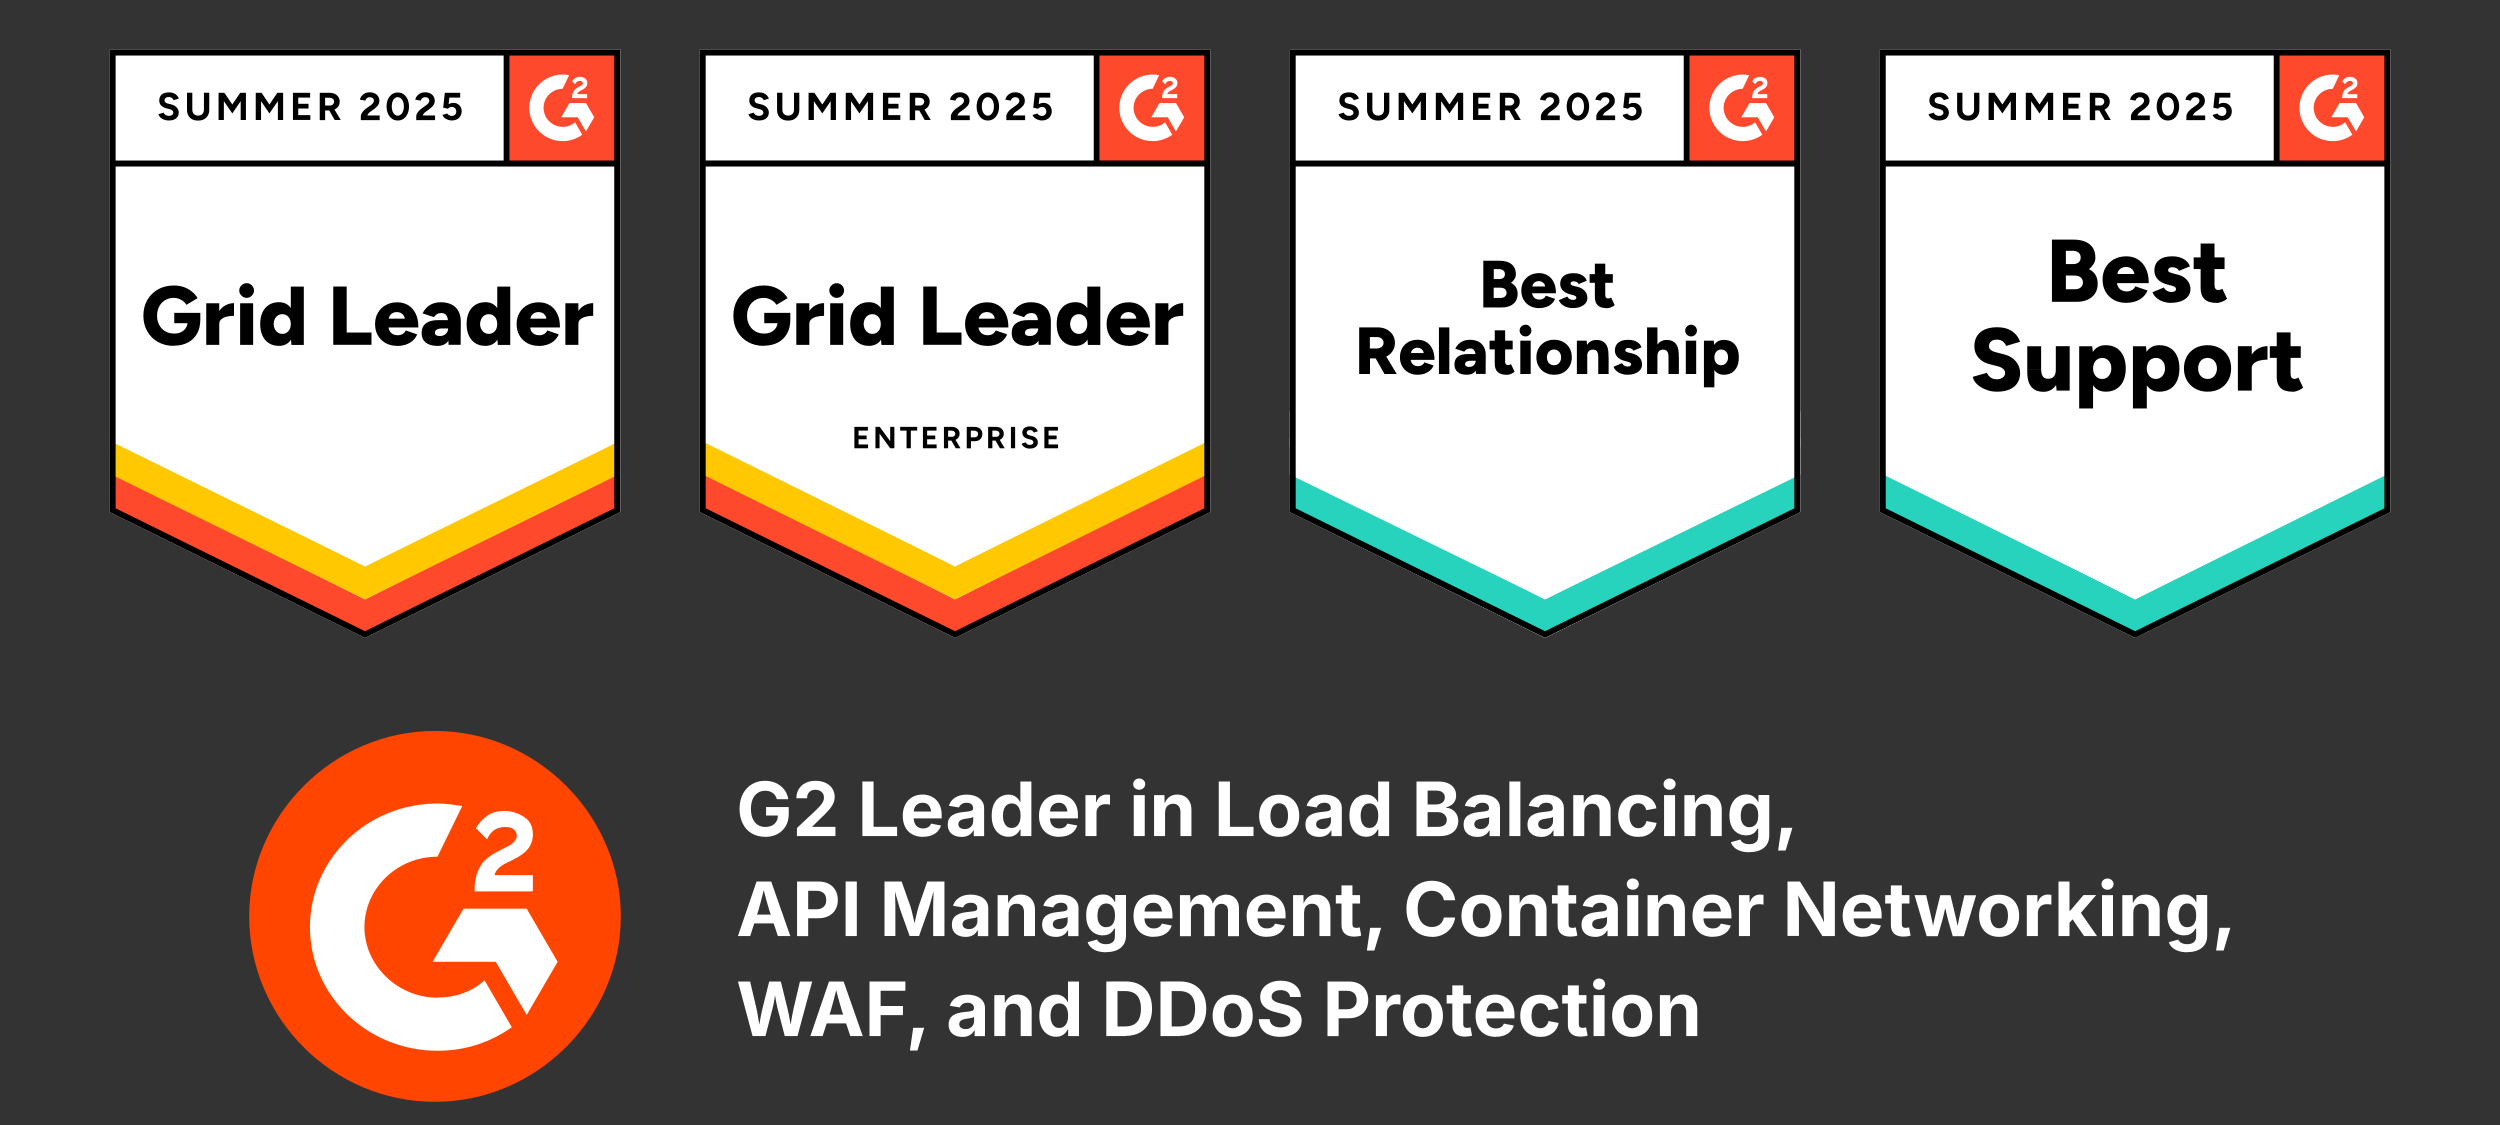 <?xml version="1.0" encoding="UTF-8"?><svg xmlns="http://www.w3.org/2000/svg" xmlns:xlink="http://www.w3.org/1999/xlink" id="uuid-8ca4356e-060e-4605-92c5-58a53bc28ffe" data-name="Layer 1" viewBox="0 0 400 180"><rect x="0" y="0" width="400" height="180" fill="#333333" stroke="none"/><defs><clipPath id="uuid-2ae94766-b42c-4c59-a691-949267435416"><rect x="80.6" y="7.92" width="18.65" height="18.65" style="fill: none;"/></clipPath><clipPath id="uuid-3e34f9dc-bc83-4fab-8aa9-55b69d951c93"><rect x="175" y="7.92" width="18.65" height="18.65" style="fill: none;"/></clipPath><clipPath id="uuid-5b07baf6-df17-4a23-ba23-d9062c638f07"><rect x="269.41" y="7.92" width="18.65" height="18.65" style="fill: none;"/></clipPath><clipPath id="uuid-0c5653b8-037e-45f7-be3d-bef9cdc3bfd6"><rect x="363.81" y="7.92" width="18.65" height="18.65" style="fill: none;"/></clipPath></defs><g><path d="M122.44,133.89c-.82,0-1.53-.18-2.15-.54s-1.1-.88-1.44-1.55-.52-1.46-.52-2.38.18-1.75.54-2.42.85-1.18,1.46-1.54,1.3-.53,2.07-.53c.49,0,.95.07,1.37.21s.8.34,1.13.61.6.57.81.93.35.75.41,1.19h-1.82c-.06-.21-.15-.4-.26-.57s-.25-.31-.4-.42-.34-.21-.54-.27-.43-.09-.67-.09c-.45,0-.85.11-1.19.34s-.61.55-.8.98-.29.95-.29,1.57.09,1.14.28,1.57.46.76.8.99.75.34,1.22.34c.42,0,.78-.08,1.08-.23s.53-.37.69-.65.24-.61.24-.99l.38.05h-2.27v-1.36h3.63v1.09c0,.77-.16,1.42-.49,1.97s-.77.97-1.34,1.27-1.21.44-1.95.44Z" style="fill: #fff;"/><path d="M127.51,133.77v-1.29l3.09-2.9c.27-.26.49-.49.67-.7s.32-.41.42-.62.14-.42.14-.65c0-.26-.06-.49-.18-.67s-.28-.33-.48-.43-.44-.15-.7-.15-.51.05-.71.16-.36.27-.47.47-.16.45-.16.73h-1.71c0-.57.13-1.06.39-1.48s.62-.74,1.08-.97.99-.34,1.59-.34,1.16.11,1.62.33.82.52,1.07.91.38.83.38,1.34c0,.32-.06.64-.19.96s-.35.67-.68,1.06-.79.86-1.38,1.41l-1.32,1.3v.06h3.69v1.47h-6.18Z" style="fill: #fff;"/><path d="M137.98,133.77v-8.73h1.79v7.25h3.77v1.48h-5.55Z" style="fill: #fff;"/><path d="M147.68,133.9c-.67,0-1.24-.14-1.73-.41s-.86-.66-1.12-1.17-.39-1.1-.39-1.79.13-1.27.39-1.78.62-.9,1.1-1.19,1.03-.43,1.66-.43c.43,0,.83.07,1.2.21s.7.34.98.62.5.62.66,1.03.24.9.24,1.46v.49h-5.5v-1.1h4.64l-.82.29c0-.34-.05-.64-.16-.89s-.26-.45-.46-.59-.46-.21-.76-.21-.56.07-.78.21-.37.33-.48.57-.16.51-.16.82v.78c0,.38.06.7.19.96s.3.45.53.58.5.19.8.19c.21,0,.39-.03.56-.09s.31-.15.43-.26.21-.26.27-.42l1.59.3c-.11.36-.29.67-.55.95s-.59.48-.98.63-.84.22-1.36.22Z" style="fill: #fff;"/><path d="M153.82,133.9c-.41,0-.79-.07-1.12-.22s-.59-.37-.78-.66-.28-.65-.28-1.09c0-.36.07-.67.2-.91s.32-.44.55-.59.5-.26.79-.34.61-.13.93-.16c.38-.04.68-.08.92-.11s.4-.09.51-.16.16-.18.16-.32v-.03c0-.19-.04-.35-.12-.47s-.2-.23-.35-.3-.34-.1-.56-.1-.42.03-.59.1-.3.16-.41.27-.18.24-.23.38l-1.61-.26c.11-.38.3-.71.56-.97s.59-.47.97-.61.83-.21,1.32-.21c.35,0,.69.04,1.03.13s.63.21.89.39.47.41.63.69.23.62.23,1.02v4.41h-1.66v-.91h-.06c-.11.2-.25.38-.42.54s-.39.28-.64.37-.53.13-.86.13ZM154.31,132.66c.28,0,.52-.05.73-.16s.37-.26.49-.45.18-.4.18-.63v-.71c-.05.04-.13.07-.23.11s-.22.06-.35.08-.26.04-.38.06-.24.04-.33.05c-.21.03-.4.08-.57.15s-.29.16-.38.28-.13.26-.13.44c0,.17.04.31.13.42s.2.2.35.26.32.09.51.09Z" style="fill: #fff;"/><path d="M161.34,133.88c-.5,0-.95-.13-1.36-.39s-.72-.64-.96-1.14-.35-1.12-.35-1.84.12-1.37.36-1.87.56-.88.97-1.12.85-.38,1.33-.38c.37,0,.68.06.93.19s.45.28.6.46.27.36.34.53h.06v-3.28h1.76v8.73h-1.73v-1.05h-.09c-.08.18-.2.35-.35.53s-.35.33-.6.45-.55.18-.91.18ZM161.89,132.47c.3,0,.55-.08.76-.25s.37-.39.48-.69.16-.64.16-1.03-.05-.74-.16-1.03-.27-.52-.48-.68-.47-.24-.77-.24-.57.08-.78.25-.37.4-.47.69-.16.63-.16,1.01.05.72.16,1.02.27.53.47.7.47.25.77.25Z" style="fill: #fff;"/><path d="M169.48,133.9c-.67,0-1.24-.14-1.73-.41s-.86-.66-1.12-1.17-.39-1.1-.39-1.79.13-1.27.39-1.78.62-.9,1.1-1.19,1.03-.43,1.66-.43c.43,0,.83.07,1.2.21s.7.34.98.62.5.62.66,1.03.24.9.24,1.46v.49h-5.5v-1.1h4.64l-.82.29c0-.34-.05-.64-.16-.89s-.26-.45-.46-.59-.46-.21-.76-.21-.56.07-.78.21-.37.33-.48.57-.16.51-.16.82v.78c0,.38.06.7.19.96s.3.45.53.58.5.19.8.19c.21,0,.39-.03.56-.09s.31-.15.43-.26.21-.26.27-.42l1.59.3c-.11.36-.29.67-.55.95s-.59.48-.98.63-.84.22-1.36.22Z" style="fill: #fff;"/><path d="M173.67,133.77v-6.55h1.7v1.14h.07c.12-.41.32-.71.61-.92s.61-.31.98-.31c.09,0,.19,0,.29.01s.2.02.28.04v1.57c-.08-.03-.19-.05-.34-.06s-.29-.02-.42-.02c-.27,0-.51.06-.72.17s-.38.28-.5.48-.18.44-.18.72v3.73h-1.76Z" style="fill: #fff;"/><path d="M182.27,126.36c-.27,0-.49-.09-.68-.26s-.28-.39-.28-.64.09-.46.28-.64.41-.26.68-.26.49.09.68.26.29.39.29.64-.1.46-.29.64-.42.26-.68.26ZM181.4,133.77v-6.55h1.76v6.55h-1.76Z" style="fill: #fff;"/><path d="M186.41,129.98v3.79h-1.76v-6.55h1.66l.03,1.63h-.11c.17-.55.43-.97.78-1.27s.8-.45,1.36-.45c.45,0,.85.1,1.19.3s.6.48.79.85.28.81.28,1.32v4.17h-1.76v-3.86c0-.41-.11-.72-.31-.96s-.5-.35-.87-.35c-.25,0-.47.05-.66.16s-.34.26-.45.47-.16.45-.16.74Z" style="fill: #fff;"/><path d="M195,133.77v-8.73h1.79v7.25h3.77v1.48h-5.55Z" style="fill: #fff;"/><path d="M204.67,133.9c-.66,0-1.22-.14-1.71-.42s-.85-.68-1.11-1.18-.39-1.09-.39-1.77.13-1.27.39-1.78.63-.9,1.11-1.18,1.05-.42,1.71-.42,1.23.14,1.71.42.85.68,1.11,1.18.39,1.1.39,1.78-.13,1.26-.39,1.77-.63.9-1.11,1.18-1.05.42-1.71.42ZM204.67,132.52c.31,0,.57-.09.79-.26s.37-.41.47-.71.16-.64.16-1.02-.05-.73-.16-1.03-.26-.54-.47-.71-.47-.26-.79-.26-.57.09-.78.26-.37.41-.47.71-.16.64-.16,1.03.05.72.16,1.02.26.54.47.71.47.26.78.26Z" style="fill: #fff;"/><path d="M211.05,133.9c-.41,0-.79-.07-1.12-.22s-.59-.37-.78-.66-.28-.65-.28-1.09c0-.36.07-.67.2-.91s.32-.44.55-.59.5-.26.79-.34.61-.13.93-.16c.38-.04.68-.08.92-.11s.4-.09.51-.16.16-.18.16-.32v-.03c0-.19-.04-.35-.12-.47s-.2-.23-.35-.3-.34-.1-.56-.1-.42.03-.59.1-.3.16-.41.27-.18.24-.23.38l-1.61-.26c.11-.38.3-.71.56-.97s.59-.47.97-.61.83-.21,1.32-.21c.35,0,.69.04,1.03.13s.63.21.89.39.47.41.63.69.23.62.23,1.02v4.41h-1.66v-.91h-.06c-.11.2-.25.38-.42.54s-.39.28-.64.37-.53.13-.86.13ZM211.55,132.66c.28,0,.52-.05.73-.16s.37-.26.49-.45.18-.4.18-.63v-.71c-.05.04-.13.07-.23.11s-.22.06-.35.08-.26.04-.38.06-.24.04-.33.05c-.21.03-.4.08-.57.15s-.29.16-.38.28-.13.26-.13.44c0,.17.04.31.13.42s.2.2.35.26.32.09.51.09Z" style="fill: #fff;"/><path d="M218.58,133.88c-.5,0-.95-.13-1.36-.39s-.72-.64-.96-1.14-.35-1.12-.35-1.84.12-1.37.36-1.87.56-.88.97-1.12.85-.38,1.33-.38c.37,0,.68.06.93.19s.45.28.6.46.27.36.34.53h.06v-3.28h1.76v8.73h-1.73v-1.05h-.09c-.08.18-.2.35-.35.53s-.35.33-.6.45-.55.18-.91.18ZM219.12,132.47c.3,0,.55-.08.76-.25s.37-.39.48-.69.16-.64.16-1.03-.05-.74-.16-1.03-.27-.52-.48-.68-.47-.24-.77-.24-.57.08-.78.25-.37.4-.47.69-.16.63-.16,1.01.05.72.16,1.02.27.53.47.7.47.25.77.25Z" style="fill: #fff;"/><path d="M226.64,133.77v-8.73h3.46c.64,0,1.17.1,1.6.29s.75.46.96.79.32.72.32,1.16c0,.34-.07.64-.21.9s-.32.46-.56.63-.5.28-.8.35v.09c.33.01.64.1.93.28s.53.42.71.73.27.68.27,1.11c0,.46-.11.87-.34,1.24s-.56.65-1.01.86-.99.31-1.65.31h-3.69ZM228.42,128.71h1.41c.25,0,.48-.05.69-.14s.36-.22.48-.39.17-.37.17-.61c0-.32-.11-.57-.34-.77s-.54-.3-.96-.3h-1.45v2.21ZM228.42,132.3h1.55c.52,0,.91-.1,1.15-.3s.36-.47.36-.8c0-.25-.06-.46-.18-.65s-.29-.34-.51-.45-.48-.16-.78-.16h-1.59v2.37Z" style="fill: #fff;"/><path d="M236.36,133.9c-.41,0-.79-.07-1.12-.22s-.59-.37-.78-.66-.28-.65-.28-1.09c0-.36.07-.67.2-.91s.32-.44.55-.59.5-.26.79-.34.61-.13.93-.16c.38-.04.68-.08.92-.11s.4-.09.51-.16.16-.18.16-.32v-.03c0-.19-.04-.35-.12-.47s-.2-.23-.35-.3-.34-.1-.56-.1-.42.03-.59.1-.3.16-.41.27-.18.24-.23.38l-1.61-.26c.11-.38.3-.71.56-.97s.59-.47.97-.61.83-.21,1.32-.21c.35,0,.69.04,1.03.13s.63.21.89.39.47.41.63.69.23.62.23,1.02v4.41h-1.66v-.91h-.06c-.11.2-.25.38-.42.54s-.39.28-.64.37-.53.13-.86.13ZM236.86,132.66c.28,0,.52-.05.73-.16s.37-.26.49-.45.18-.4.18-.63v-.71c-.05.04-.13.07-.23.11s-.22.06-.35.08-.26.04-.38.06-.24.04-.33.05c-.21.03-.4.08-.57.15s-.29.16-.38.28-.13.26-.13.44c0,.17.04.31.13.42s.2.2.35.26.32.09.51.09Z" style="fill: #fff;"/><path d="M243.26,125.04v8.73h-1.76v-8.73h1.76Z" style="fill: #fff;"/><path d="M246.58,133.9c-.41,0-.79-.07-1.12-.22s-.59-.37-.78-.66-.28-.65-.28-1.09c0-.36.07-.67.2-.91s.32-.44.55-.59.5-.26.79-.34.61-.13.93-.16c.38-.04.68-.08.92-.11s.4-.09.51-.16.16-.18.16-.32v-.03c0-.19-.04-.35-.12-.47s-.2-.23-.35-.3-.34-.1-.56-.1-.42.03-.59.1-.3.16-.41.27-.18.24-.23.38l-1.61-.26c.11-.38.3-.71.56-.97s.59-.47.97-.61.83-.21,1.32-.21c.35,0,.69.04,1.03.13s.63.21.89.39.47.41.63.69.23.62.23,1.02v4.41h-1.66v-.91h-.06c-.11.2-.25.38-.42.54s-.39.28-.64.37-.53.13-.86.13ZM247.08,132.66c.28,0,.52-.05.73-.16s.37-.26.49-.45.18-.4.18-.63v-.71c-.05.04-.13.07-.23.11s-.22.06-.35.08-.26.04-.38.06-.24.04-.33.05c-.21.03-.4.08-.57.15s-.29.16-.38.28-.13.26-.13.44c0,.17.04.31.13.42s.2.2.35.26.32.09.51.09Z" style="fill: #fff;"/><path d="M253.48,129.98v3.79h-1.76v-6.55h1.66l.03,1.63h-.11c.17-.55.43-.97.78-1.27s.8-.45,1.36-.45c.45,0,.85.1,1.19.3s.6.48.79.85.28.81.28,1.32v4.17h-1.76v-3.86c0-.41-.11-.72-.31-.96s-.5-.35-.87-.35c-.25,0-.47.05-.66.16s-.34.26-.45.47-.16.45-.16.74Z" style="fill: #fff;"/><path d="M262.12,133.9c-.66,0-1.23-.14-1.71-.42s-.85-.68-1.11-1.18-.39-1.09-.39-1.77.13-1.27.39-1.78.63-.9,1.11-1.18,1.05-.42,1.71-.42c.39,0,.74.05,1.07.15s.62.25.87.43.46.42.63.69.28.57.34.91l-1.63.3c-.04-.17-.09-.33-.16-.46s-.16-.25-.27-.35-.23-.17-.37-.22-.29-.08-.46-.08c-.31,0-.58.08-.79.25s-.37.4-.48.7-.16.65-.16,1.04.05.73.16,1.03.27.54.48.71.48.26.79.26c.17,0,.32-.03.46-.08s.27-.13.38-.23.2-.22.28-.36.13-.3.16-.47l1.63.3c-.06.35-.18.66-.34.93s-.37.5-.63.7-.55.34-.88.45-.69.15-1.08.15Z" style="fill: #fff;"/><path d="M267.13,126.36c-.27,0-.49-.09-.68-.26s-.28-.39-.28-.64.09-.46.28-.64.41-.26.68-.26.49.09.68.26.29.39.29.64-.1.46-.29.64-.42.26-.68.26ZM266.25,133.77v-6.55h1.76v6.55h-1.76Z" style="fill: #fff;"/><path d="M271.26,129.98v3.79h-1.76v-6.55h1.66l.03,1.63h-.11c.17-.55.43-.97.78-1.27s.8-.45,1.36-.45c.45,0,.85.1,1.19.3s.6.48.79.85.28.81.28,1.32v4.17h-1.76v-3.86c0-.41-.11-.72-.31-.96s-.5-.35-.87-.35c-.25,0-.47.05-.66.16s-.34.26-.45.47-.16.45-.16.74Z" style="fill: #fff;"/><path d="M279.89,136.36c-.55,0-1.02-.07-1.43-.21s-.74-.33-.99-.57-.43-.52-.53-.83l1.51-.42c.05.12.14.24.25.35s.27.21.46.28.43.11.71.11c.45,0,.8-.1,1.06-.31s.38-.52.38-.96v-1.21h-.13c-.08.18-.19.35-.34.51s-.34.3-.58.4-.54.16-.89.16c-.49,0-.94-.12-1.34-.35s-.72-.58-.96-1.05-.36-1.07-.36-1.79.12-1.36.37-1.85.57-.87.97-1.12.85-.38,1.33-.38c.37,0,.68.06.93.18s.45.28.61.46.27.36.35.54h.08v-1.1h1.73v6.5c0,.59-.14,1.08-.41,1.47s-.64.68-1.12.88-1.02.29-1.64.29ZM279.92,132.34c.3,0,.55-.07.76-.22s.37-.36.48-.64.16-.61.16-1-.05-.72-.16-1.01-.27-.51-.48-.67-.46-.24-.76-.24-.57.08-.78.25-.37.39-.47.68-.16.62-.16,1,.05.71.16.99.27.5.48.65.47.23.77.23Z" style="fill: #fff;"/><path d="M284.5,136.08l.52-3.63h1.76l-1.08,3.63h-1.2Z" style="fill: #fff;"/><path d="M118.07,149.77l2.98-8.73h2.34l3.06,8.73h-1.99l-1.4-4.21c-.17-.54-.34-1.14-.51-1.78s-.36-1.35-.55-2.12h.39c-.19.77-.36,1.48-.53,2.13s-.32,1.24-.48,1.77l-1.35,4.21h-1.97ZM119.93,147.74v-1.4h4.66v1.4h-4.66Z" style="fill: #fff;"/><path d="M127.53,149.77v-8.73h3.4c.66,0,1.23.13,1.69.38s.82.6,1.06,1.04.37.95.37,1.53-.12,1.09-.37,1.53-.61.78-1.08,1.03-1.04.37-1.71.37h-2.19v-1.44h1.9c.37,0,.67-.06.9-.19s.41-.3.53-.52.17-.48.17-.77-.06-.55-.17-.77-.29-.39-.53-.52-.54-.18-.91-.18h-1.28v7.25h-1.79Z" style="fill: #fff;"/><path d="M137.09,141.04v8.73h-1.79v-8.73h1.79Z" style="fill: #fff;"/><path d="M141.52,149.77v-8.73h2.74l1.42,4.01c.06.19.12.43.2.73s.15.62.23.96.15.68.22,1,.12.61.17.84h-.35c.04-.23.1-.51.17-.83s.14-.66.22-1,.15-.67.23-.97.14-.54.2-.73l1.39-4.01h2.75v8.73h-1.8v-4.11c0-.19,0-.43,0-.71s.01-.59.02-.92.02-.66.03-1,.01-.65.02-.95h.11c-.07.32-.16.66-.25,1s-.18.68-.27,1-.18.62-.26.89-.15.5-.21.68l-1.45,4.11h-1.51l-1.47-4.11c-.06-.18-.13-.4-.21-.67s-.17-.56-.26-.89-.18-.66-.28-1-.18-.68-.26-1.02h.13c0,.28,0,.59.02.92s.02.67.03,1,.02.64.02.93,0,.53,0,.73v4.11h-1.78Z" style="fill: #fff;"/><path d="M154.48,149.9c-.41,0-.79-.07-1.12-.22s-.59-.37-.78-.66-.28-.65-.28-1.09c0-.36.07-.67.2-.91s.32-.44.55-.59.5-.26.79-.34.61-.13.93-.16c.38-.04.68-.08.92-.11s.4-.09.51-.16.16-.18.16-.32v-.03c0-.19-.04-.35-.12-.47s-.2-.23-.35-.3-.34-.1-.56-.1-.42.03-.59.1-.3.16-.41.27-.18.24-.23.38l-1.61-.26c.11-.38.3-.71.56-.97s.59-.47.97-.61.83-.21,1.32-.21c.35,0,.69.04,1.03.13s.63.21.89.39.47.41.63.69.23.62.23,1.02v4.41h-1.66v-.91h-.06c-.11.2-.25.38-.42.54s-.39.28-.64.37-.53.13-.86.13ZM154.98,148.66c.28,0,.52-.05.73-.16s.37-.26.49-.45.18-.4.18-.63v-.71c-.05.04-.13.07-.23.11s-.22.06-.35.08-.26.04-.38.06-.24.04-.33.05c-.21.03-.4.08-.57.15s-.29.16-.38.28-.13.26-.13.44c0,.17.04.31.13.42s.2.2.35.26.32.09.51.09Z" style="fill: #fff;"/><path d="M161.38,145.98v3.79h-1.76v-6.55h1.66l.03,1.63h-.11c.17-.55.43-.97.78-1.27s.8-.45,1.36-.45c.45,0,.85.1,1.19.3s.6.48.79.85.28.81.28,1.32v4.17h-1.76v-3.86c0-.41-.11-.72-.31-.96s-.5-.35-.87-.35c-.25,0-.47.05-.66.16s-.34.26-.45.47-.16.45-.16.74Z" style="fill: #fff;"/><path d="M168.92,149.9c-.41,0-.79-.07-1.12-.22s-.59-.37-.78-.66-.28-.65-.28-1.09c0-.36.07-.67.2-.91s.32-.44.55-.59.5-.26.79-.34.61-.13.93-.16c.38-.04.68-.08.92-.11s.4-.09.51-.16.16-.18.16-.32v-.03c0-.19-.04-.35-.12-.47s-.2-.23-.35-.3-.34-.1-.56-.1-.42.03-.59.1-.3.16-.41.27-.18.24-.23.38l-1.61-.26c.11-.38.3-.71.56-.97s.59-.47.97-.61.83-.21,1.32-.21c.35,0,.69.04,1.03.13s.63.21.89.39.47.41.63.69.23.62.23,1.02v4.41h-1.66v-.91h-.06c-.11.2-.25.38-.42.54s-.39.28-.64.37-.53.13-.86.13ZM169.42,148.66c.28,0,.52-.05.73-.16s.37-.26.49-.45.18-.4.18-.63v-.71c-.05.04-.13.07-.23.11s-.22.06-.35.08-.26.04-.38.06-.24.04-.33.05c-.21.03-.4.08-.57.15s-.29.16-.38.28-.13.26-.13.44c0,.17.04.31.13.42s.2.2.35.26.32.09.51.09Z" style="fill: #fff;"/><path d="M176.97,152.36c-.55,0-1.02-.07-1.43-.21s-.74-.33-.99-.57-.43-.52-.53-.83l1.51-.42c.05.12.14.24.25.35s.27.21.46.28.43.11.71.11c.45,0,.8-.1,1.06-.31s.38-.52.38-.96v-1.21h-.13c-.08.18-.19.35-.34.51s-.34.3-.58.4-.54.16-.89.16c-.49,0-.94-.12-1.34-.35s-.72-.58-.96-1.05-.36-1.07-.36-1.79.12-1.36.37-1.85.57-.87.97-1.12.85-.38,1.33-.38c.37,0,.68.06.93.18s.45.28.61.46.27.36.35.54h.08v-1.1h1.73v6.5c0,.59-.14,1.08-.41,1.47s-.64.68-1.12.88-1.02.29-1.64.29ZM177,148.34c.3,0,.55-.07.76-.22s.37-.36.48-.64.16-.61.16-1-.05-.72-.16-1.01-.27-.51-.48-.67-.46-.24-.76-.24-.57.08-.78.25-.37.39-.47.68-.16.62-.16,1,.05.71.16.99.27.5.48.65.47.23.77.23Z" style="fill: #fff;"/><path d="M184.6,149.9c-.67,0-1.24-.14-1.73-.41s-.86-.66-1.12-1.17-.39-1.1-.39-1.79.13-1.27.39-1.78.62-.9,1.1-1.19,1.03-.43,1.66-.43c.43,0,.83.07,1.2.21s.7.34.98.62.5.62.66,1.03.24.9.24,1.46v.49h-5.5v-1.1h4.64l-.82.29c0-.34-.05-.64-.16-.89s-.26-.45-.46-.59-.46-.21-.76-.21-.56.07-.78.21-.37.33-.48.57-.16.51-.16.82v.78c0,.38.06.7.19.96s.3.45.53.58.5.19.8.19c.21,0,.39-.03.56-.09s.31-.15.43-.26.21-.26.27-.42l1.59.3c-.11.36-.29.67-.55.95s-.59.48-.98.63-.84.22-1.36.22Z" style="fill: #fff;"/><path d="M188.79,149.77v-6.55h1.63l.09,1.63h-.13c.1-.4.25-.73.45-.98s.43-.44.7-.56.54-.18.84-.18c.47,0,.85.15,1.14.45s.5.76.64,1.39h-.21c.1-.42.26-.76.48-1.03s.48-.47.79-.6.62-.2.95-.2c.4,0,.76.09,1.07.26s.56.43.74.76.27.73.27,1.21v4.42h-1.76v-4.08c0-.37-.1-.65-.3-.83s-.45-.27-.74-.27c-.22,0-.41.05-.57.14s-.29.23-.38.4-.13.37-.13.6v4.03h-1.7v-4.13c0-.32-.1-.58-.29-.76s-.43-.28-.73-.28c-.21,0-.39.05-.56.14s-.3.23-.39.41-.14.4-.14.67v3.96h-1.76Z" style="fill: #fff;"/><path d="M202.7,149.9c-.67,0-1.24-.14-1.73-.41s-.86-.66-1.12-1.17-.39-1.1-.39-1.79.13-1.27.39-1.78.62-.9,1.1-1.19,1.03-.43,1.66-.43c.43,0,.83.07,1.2.21s.7.34.98.62.5.62.66,1.03.24.9.24,1.46v.49h-5.5v-1.1h4.64l-.82.29c0-.34-.05-.64-.16-.89s-.26-.45-.46-.59-.46-.21-.76-.21-.56.07-.78.21-.37.33-.48.57-.16.51-.16.82v.78c0,.38.06.7.19.96s.3.45.53.58.5.19.8.19c.21,0,.39-.03.56-.09s.31-.15.43-.26.21-.26.27-.42l1.59.3c-.11.36-.29.67-.55.95s-.59.48-.98.63-.84.22-1.36.22Z" style="fill: #fff;"/><path d="M208.65,145.98v3.79h-1.76v-6.55h1.66l.03,1.63h-.11c.17-.55.43-.97.78-1.27s.8-.45,1.36-.45c.45,0,.85.1,1.19.3s.6.48.79.85.28.81.28,1.32v4.17h-1.76v-3.86c0-.41-.11-.72-.31-.96s-.5-.35-.87-.35c-.25,0-.47.05-.66.16s-.34.26-.45.47-.16.45-.16.74Z" style="fill: #fff;"/><path d="M217.61,143.22v1.34h-3.88v-1.34h3.88ZM214.63,141.66h1.76v6.19c0,.21.04.36.14.46s.25.15.46.15c.07,0,.16,0,.28-.03s.21-.03.28-.05l.25,1.32c-.2.06-.39.1-.58.12s-.38.04-.55.04c-.66,0-1.16-.16-1.51-.48s-.52-.78-.52-1.38v-6.35Z" style="fill: #fff;"/><path d="M218.7,152.08l.52-3.63h1.76l-1.08,3.63h-1.2Z" style="fill: #fff;"/><path d="M229.09,149.89c-.77,0-1.47-.18-2.08-.53s-1.09-.86-1.45-1.53-.53-1.47-.53-2.42.18-1.76.53-2.43.84-1.18,1.45-1.53,1.3-.53,2.07-.53c.5,0,.96.07,1.38.21s.81.34,1.14.61.6.59.81.98.35.82.42,1.32h-1.81c-.04-.24-.12-.46-.23-.64s-.25-.34-.42-.47-.36-.23-.57-.3-.45-.1-.7-.1c-.45,0-.85.11-1.19.34s-.61.56-.8.99-.28.96-.28,1.57.1,1.16.29,1.59.46.75.8.97.73.33,1.18.33c.25,0,.48-.03.69-.1s.4-.17.57-.3.31-.29.42-.48.19-.4.23-.64h1.81c-.05.41-.17.79-.36,1.17s-.45.7-.77,1-.7.52-1.14.69-.94.25-1.49.25Z" style="fill: #fff;"/><path d="M237.04,149.9c-.66,0-1.22-.14-1.71-.42s-.85-.68-1.11-1.18-.39-1.09-.39-1.77.13-1.27.39-1.78.63-.9,1.11-1.18,1.05-.42,1.71-.42,1.23.14,1.71.42.85.68,1.11,1.18.39,1.1.39,1.78-.13,1.26-.39,1.77-.63.9-1.11,1.18-1.05.42-1.71.42ZM237.04,148.52c.31,0,.57-.09.79-.26s.37-.41.47-.71.16-.64.16-1.02-.05-.73-.16-1.03-.26-.54-.47-.71-.47-.26-.79-.26-.57.09-.78.26-.37.41-.47.71-.16.64-.16,1.03.05.72.16,1.02.26.54.47.71.47.26.78.26Z" style="fill: #fff;"/><path d="M243.23,145.98v3.79h-1.76v-6.55h1.66l.03,1.63h-.11c.17-.55.43-.97.78-1.27s.8-.45,1.36-.45c.45,0,.85.1,1.19.3s.6.48.79.85.28.81.28,1.32v4.17h-1.76v-3.86c0-.41-.11-.72-.31-.96s-.5-.35-.87-.35c-.25,0-.47.05-.66.16s-.34.26-.45.47-.16.45-.16.74Z" style="fill: #fff;"/><path d="M252.19,143.22v1.34h-3.88v-1.34h3.88ZM249.21,141.66h1.76v6.19c0,.21.04.36.14.46s.25.15.46.15c.07,0,.16,0,.28-.03s.21-.03.28-.05l.25,1.32c-.2.06-.39.1-.58.12s-.38.04-.55.04c-.66,0-1.16-.16-1.51-.48s-.52-.78-.52-1.38v-6.35Z" style="fill: #fff;"/><path d="M255.22,149.9c-.41,0-.79-.07-1.12-.22s-.59-.37-.78-.66-.28-.65-.28-1.09c0-.36.07-.67.2-.91s.32-.44.55-.59.5-.26.79-.34.61-.13.93-.16c.38-.04.68-.08.92-.11s.4-.09.51-.16.16-.18.16-.32v-.03c0-.19-.04-.35-.12-.47s-.2-.23-.35-.3-.34-.1-.56-.1-.42.03-.59.1-.3.16-.41.27-.18.24-.23.38l-1.61-.26c.11-.38.3-.71.56-.97s.59-.47.97-.61.83-.21,1.32-.21c.35,0,.69.04,1.03.13s.63.21.89.39.47.41.63.69.23.62.23,1.02v4.41h-1.66v-.91h-.06c-.11.2-.25.38-.42.54s-.39.28-.64.37-.53.13-.86.13ZM255.72,148.66c.28,0,.52-.05.73-.16s.37-.26.49-.45.18-.4.18-.63v-.71c-.05.04-.13.07-.23.11s-.22.06-.35.08-.26.04-.38.06-.24.04-.33.05c-.21.03-.4.08-.57.15s-.29.16-.38.28-.13.26-.13.44c0,.17.04.31.13.42s.2.2.35.26.32.09.51.09Z" style="fill: #fff;"/><path d="M261.24,142.36c-.27,0-.49-.09-.68-.26s-.28-.39-.28-.64.09-.46.28-.64.41-.26.68-.26.49.09.68.26.29.39.29.64-.1.46-.29.64-.42.26-.68.26ZM260.36,149.77v-6.55h1.76v6.55h-1.76Z" style="fill: #fff;"/><path d="M265.37,145.98v3.79h-1.76v-6.55h1.66l.03,1.63h-.11c.17-.55.43-.97.78-1.27s.8-.45,1.36-.45c.45,0,.85.1,1.19.3s.6.48.79.85.28.81.28,1.32v4.17h-1.76v-3.86c0-.41-.11-.72-.31-.96s-.5-.35-.87-.35c-.25,0-.47.05-.66.16s-.34.26-.45.47-.16.45-.16.74Z" style="fill: #fff;"/><path d="M274.04,149.9c-.67,0-1.24-.14-1.73-.41s-.86-.66-1.12-1.17-.39-1.1-.39-1.79.13-1.27.39-1.78.62-.9,1.1-1.19,1.03-.43,1.66-.43c.43,0,.83.07,1.2.21s.7.34.98.62.5.62.66,1.03.24.9.24,1.46v.49h-5.5v-1.1h4.64l-.82.29c0-.34-.05-.64-.16-.89s-.26-.45-.46-.59-.46-.21-.76-.21-.56.07-.78.21-.37.33-.48.57-.16.51-.16.82v.78c0,.38.06.7.19.96s.3.45.53.58.5.19.8.19c.21,0,.39-.03.56-.09s.31-.15.43-.26.21-.26.27-.42l1.59.3c-.11.36-.29.67-.55.95s-.59.48-.98.63-.84.22-1.36.22Z" style="fill: #fff;"/><path d="M278.23,149.77v-6.55h1.7v1.14h.07c.12-.41.32-.71.61-.92s.61-.31.98-.31c.09,0,.19,0,.29.01s.2.02.28.04v1.57c-.08-.03-.19-.05-.34-.06s-.29-.02-.42-.02c-.27,0-.51.06-.72.17s-.38.28-.5.48-.18.44-.18.72v3.73h-1.76Z" style="fill: #fff;"/><path d="M286,149.77v-8.73h1.99l2.76,4.42c.14.23.28.47.43.74s.29.56.44.88.3.69.45,1.1h-.18c-.03-.32-.05-.67-.07-1.04s-.04-.72-.05-1.05-.02-.62-.02-.86v-4.19h1.83v8.73h-2l-2.51-4.01c-.18-.3-.35-.59-.51-.88s-.32-.6-.49-.94-.37-.75-.61-1.23h.23c.02.42.05.83.07,1.21s.04.74.05,1.05.02.57.02.77v4.01h-1.83Z" style="fill: #fff;"/><path d="M298.07,149.9c-.67,0-1.24-.14-1.73-.41s-.86-.66-1.12-1.17-.39-1.1-.39-1.79.13-1.27.39-1.78.62-.9,1.1-1.19,1.03-.43,1.66-.43c.43,0,.83.07,1.2.21s.7.34.98.62.5.62.66,1.03.24.9.24,1.46v.49h-5.5v-1.1h4.64l-.82.29c0-.34-.05-.64-.16-.89s-.26-.45-.46-.59-.46-.21-.76-.21-.56.07-.78.21-.37.33-.48.57-.16.51-.16.82v.78c0,.38.06.7.19.96s.3.45.53.58.5.19.8.19c.21,0,.39-.03.56-.09s.31-.15.43-.26.21-.26.27-.42l1.59.3c-.11.36-.29.67-.55.95s-.59.48-.98.63-.84.22-1.36.22Z" style="fill: #fff;"/><path d="M305.51,143.22v1.34h-3.88v-1.34h3.88ZM302.53,141.66h1.76v6.19c0,.21.04.36.14.46s.25.15.46.15c.07,0,.16,0,.28-.03s.21-.03.28-.05l.25,1.32c-.2.06-.39.1-.58.12s-.38.04-.55.04c-.66,0-1.16-.16-1.51-.48s-.52-.78-.52-1.38v-6.35Z" style="fill: #fff;"/><path d="M308.26,149.77l-1.93-6.55h1.85l.57,2.42c.1.43.2.91.32,1.42s.22,1.07.31,1.69h-.2c.1-.6.21-1.16.33-1.67s.23-.99.34-1.43l.6-2.42h1.62l.59,2.42c.1.44.21.92.33,1.43s.23,1.07.34,1.68h-.2c.09-.61.19-1.16.3-1.67s.21-.99.31-1.43l.57-2.42h1.87l-1.95,6.55h-1.79l-.73-2.53c-.07-.25-.14-.53-.21-.84s-.14-.62-.21-.94-.13-.62-.21-.89h.31c-.07.28-.13.58-.2.89s-.14.63-.21.94-.14.59-.21.84l-.73,2.53h-1.79Z" style="fill: #fff;"/><path d="M319.86,149.9c-.66,0-1.22-.14-1.71-.42s-.85-.68-1.11-1.18-.39-1.09-.39-1.77.13-1.27.39-1.78.63-.9,1.11-1.18,1.05-.42,1.71-.42,1.23.14,1.71.42.85.68,1.11,1.18.39,1.1.39,1.78-.13,1.26-.39,1.77-.63.9-1.11,1.18-1.05.42-1.71.42ZM319.86,148.52c.31,0,.57-.09.79-.26s.37-.41.47-.71.16-.64.16-1.02-.05-.73-.16-1.03-.26-.54-.47-.71-.47-.26-.79-.26-.57.09-.78.26-.37.41-.47.71-.16.64-.16,1.03.05.72.16,1.02.26.54.47.71.47.26.78.26Z" style="fill: #fff;"/><path d="M324.29,149.77v-6.55h1.7v1.14h.07c.12-.41.32-.71.61-.92s.61-.31.98-.31c.09,0,.19,0,.29.01s.2.02.28.04v1.57c-.08-.03-.19-.05-.34-.06s-.29-.02-.42-.02c-.27,0-.51.06-.72.17s-.38.28-.5.48-.18.44-.18.72v3.73h-1.76Z" style="fill: #fff;"/><path d="M329.36,149.77v-8.73h1.76v8.73h-1.76ZM330.96,147.85v-2.12h.26l2.14-2.52h2.03l-2.83,3.29h-.42l-1.2,1.35ZM333.45,149.77l-1.97-2.87,1.18-1.25,2.86,4.12h-2.07Z" style="fill: #fff;"/><path d="M337.2,142.36c-.27,0-.49-.09-.68-.26s-.28-.39-.28-.64.09-.46.28-.64.41-.26.68-.26.49.09.68.26.29.39.29.64-.1.46-.29.64-.42.26-.68.26ZM336.32,149.77v-6.55h1.76v6.55h-1.76Z" style="fill: #fff;"/><path d="M341.33,145.98v3.79h-1.76v-6.55h1.66l.03,1.63h-.11c.17-.55.43-.97.78-1.27s.8-.45,1.36-.45c.45,0,.85.1,1.19.3s.6.48.79.85.28.81.28,1.32v4.17h-1.76v-3.86c0-.41-.11-.72-.31-.96s-.5-.35-.87-.35c-.25,0-.47.05-.66.16s-.34.26-.45.47-.16.45-.16.74Z" style="fill: #fff;"/><path d="M349.96,152.36c-.55,0-1.02-.07-1.43-.21s-.74-.33-.99-.57-.43-.52-.53-.83l1.51-.42c.05.12.14.24.25.35s.27.21.46.28.43.11.71.11c.45,0,.8-.1,1.06-.31s.38-.52.38-.96v-1.21h-.13c-.08.18-.19.35-.34.51s-.34.3-.58.4-.54.16-.89.16c-.49,0-.94-.12-1.34-.35s-.72-.58-.96-1.05-.36-1.07-.36-1.79.12-1.36.37-1.85.57-.87.97-1.12.85-.38,1.33-.38c.37,0,.68.06.93.18s.45.28.61.46.27.36.35.54h.08v-1.1h1.73v6.5c0,.59-.14,1.08-.41,1.47s-.64.68-1.12.88-1.02.29-1.64.29ZM349.99,148.34c.3,0,.55-.07.76-.22s.37-.36.48-.64.16-.61.16-1-.05-.72-.16-1.01-.27-.51-.48-.67-.46-.24-.76-.24-.57.08-.78.25-.37.39-.47.68-.16.62-.16,1,.05.71.16.99.27.5.48.65.47.23.77.23Z" style="fill: #fff;"/><path d="M354.58,152.08l.52-3.63h1.76l-1.08,3.63h-1.2Z" style="fill: #fff;"/><path d="M120.41,165.77l-2.34-8.73h1.95l1.01,4.29c.08.36.16.74.22,1.15s.14.82.2,1.23.13.81.19,1.19h-.32c.07-.38.14-.77.21-1.19s.14-.82.22-1.23.16-.79.25-1.15l1.07-4.29h1.86l1.06,4.29c.09.36.17.74.25,1.15s.15.82.22,1.23.14.81.21,1.19h-.33c.07-.38.13-.77.2-1.19s.13-.82.21-1.23.15-.79.23-1.15l1.01-4.29h1.96l-2.35,8.73h-2.04l-1.16-4.46c-.12-.5-.23-1.03-.32-1.61s-.19-1.17-.29-1.79h.45c-.12.6-.22,1.18-.3,1.75s-.18,1.12-.32,1.65l-1.15,4.46h-2.04Z" style="fill: #fff;"/><path d="M129.66,165.77l2.98-8.73h2.34l3.06,8.73h-1.99l-1.4-4.21c-.17-.54-.34-1.14-.51-1.78s-.36-1.35-.55-2.12h.39c-.19.77-.36,1.48-.53,2.13s-.32,1.24-.48,1.77l-1.35,4.21h-1.97ZM131.52,163.74v-1.4h4.66v1.4h-4.66Z" style="fill: #fff;"/><path d="M139.12,165.77v-8.73h5.74v1.48h-3.96v2.44h3.57v1.46h-3.57v3.35h-1.79Z" style="fill: #fff;"/><path d="M145.59,168.08l.52-3.63h1.76l-1.08,3.63h-1.2Z" style="fill: #fff;"/><path d="M153.96,165.9c-.41,0-.79-.07-1.12-.22s-.59-.37-.78-.66-.28-.65-.28-1.09c0-.36.07-.67.2-.91s.32-.44.55-.59.5-.26.79-.34.61-.13.93-.16c.38-.04.68-.08.92-.11s.4-.09.51-.16.16-.18.16-.32v-.03c0-.19-.04-.35-.12-.47s-.2-.23-.35-.3-.34-.1-.56-.1-.42.03-.59.1-.3.16-.41.27-.18.24-.23.38l-1.61-.26c.11-.38.3-.71.56-.97s.59-.47.97-.61.83-.21,1.32-.21c.35,0,.69.04,1.03.13s.63.21.89.39.47.41.63.69.23.62.23,1.02v4.41h-1.66v-.91h-.06c-.11.2-.25.38-.42.54s-.39.28-.64.37-.53.13-.86.13ZM154.45,164.66c.28,0,.52-.05.73-.16s.37-.26.49-.45.18-.4.18-.63v-.71c-.05.04-.13.07-.23.11s-.22.06-.35.08-.26.04-.38.06-.24.04-.33.05c-.21.03-.4.08-.57.15s-.29.16-.38.28-.13.26-.13.44c0,.17.04.31.13.42s.2.2.35.26.32.09.51.09Z" style="fill: #fff;"/><path d="M160.85,161.98v3.79h-1.76v-6.55h1.66l.03,1.63h-.11c.17-.55.43-.97.78-1.27s.8-.45,1.36-.45c.45,0,.85.1,1.19.3s.6.48.79.85.28.81.28,1.32v4.17h-1.76v-3.86c0-.41-.11-.72-.31-.96s-.5-.35-.87-.35c-.25,0-.47.05-.66.16s-.34.26-.45.47-.16.45-.16.74Z" style="fill: #fff;"/><path d="M168.96,165.88c-.5,0-.95-.13-1.36-.39s-.72-.64-.96-1.14-.35-1.12-.35-1.84.12-1.37.36-1.87.56-.88.97-1.12.85-.38,1.33-.38c.37,0,.68.06.93.19s.45.28.6.46.27.36.34.53h.06v-3.28h1.76v8.73h-1.73v-1.05h-.09c-.08.18-.2.35-.35.53s-.35.33-.6.45-.55.18-.91.18ZM169.5,164.47c.3,0,.55-.08.76-.25s.37-.39.48-.69.16-.64.16-1.03-.05-.74-.16-1.03-.27-.52-.48-.68-.47-.24-.77-.24-.57.08-.78.25-.37.4-.47.69-.16.63-.16,1.01.05.72.16,1.02.27.53.47.7.47.25.77.25Z" style="fill: #fff;"/><path d="M178.8,157.04v8.73h-1.79v-8.73h1.79ZM180.08,165.77h-2.26v-1.54h2.17c.56,0,1.03-.1,1.41-.3s.67-.51.86-.93.29-.95.29-1.61-.1-1.18-.29-1.6-.48-.72-.86-.92-.84-.3-1.4-.3h-2.23v-1.54h2.33c.88,0,1.63.17,2.26.52s1.12.85,1.46,1.5.51,1.43.51,2.33-.17,1.69-.51,2.34-.83,1.15-1.46,1.5-1.39.52-2.28.52Z" style="fill: #fff;"/><path d="M187.47,157.04v8.73h-1.79v-8.73h1.79ZM188.75,165.77h-2.26v-1.54h2.17c.56,0,1.03-.1,1.41-.3s.67-.51.86-.93.29-.95.29-1.61-.1-1.18-.29-1.6-.48-.72-.86-.92-.84-.3-1.4-.3h-2.23v-1.54h2.33c.88,0,1.63.17,2.26.52s1.12.85,1.46,1.5.51,1.43.51,2.33-.17,1.69-.51,2.34-.83,1.15-1.46,1.5-1.39.52-2.28.52Z" style="fill: #fff;"/><path d="M197.23,165.9c-.66,0-1.22-.14-1.71-.42s-.85-.68-1.11-1.18-.39-1.09-.39-1.77.13-1.27.39-1.78.63-.9,1.11-1.18,1.05-.42,1.71-.42,1.23.14,1.71.42.85.68,1.11,1.18.39,1.1.39,1.78-.13,1.26-.39,1.77-.63.9-1.11,1.18-1.05.42-1.71.42ZM197.23,164.52c.31,0,.57-.09.79-.26s.37-.41.47-.71.16-.64.16-1.02-.05-.73-.16-1.03-.26-.54-.47-.71-.47-.26-.79-.26-.57.09-.78.26-.37.41-.47.71-.16.64-.16,1.03.05.72.16,1.02.26.54.47.71.47.26.78.26Z" style="fill: #fff;"/><path d="M204.9,165.9c-.7,0-1.31-.11-1.83-.32s-.92-.53-1.21-.96-.44-.94-.46-1.56h1.74c.02.29.11.54.26.74s.36.34.61.44.54.15.86.15.6-.05.83-.14.42-.22.55-.39.2-.36.2-.59c0-.2-.06-.37-.18-.5s-.29-.25-.51-.35-.49-.18-.81-.26l-.96-.24c-.74-.18-1.32-.46-1.73-.85s-.63-.89-.63-1.53c0-.53.14-.99.42-1.38s.67-.7,1.17-.92,1.06-.33,1.69-.33,1.21.11,1.69.33.86.53,1.12.92.41.84.42,1.36h-1.73c-.03-.35-.18-.62-.45-.81s-.62-.29-1.07-.29c-.3,0-.56.04-.77.13s-.38.21-.49.36-.17.33-.17.52c0,.21.06.39.19.54s.3.26.52.35.44.16.69.22l.79.19c.37.08.71.19,1.03.33s.59.31.83.52.42.45.55.73.2.61.2.97c0,.53-.13.99-.4,1.38s-.65.7-1.15.91-1.11.32-1.82.32Z" style="fill: #fff;"/><path d="M212.4,165.77v-8.73h3.4c.66,0,1.23.13,1.69.38s.82.6,1.06,1.04.37.95.37,1.53-.12,1.09-.37,1.53-.61.78-1.08,1.03-1.04.37-1.71.37h-2.19v-1.44h1.9c.37,0,.67-.06.9-.19s.41-.3.53-.52.17-.48.17-.77-.06-.55-.17-.77-.29-.39-.53-.52-.54-.18-.91-.18h-1.28v7.25h-1.79Z" style="fill: #fff;"/><path d="M220.14,165.77v-6.55h1.7v1.14h.07c.12-.41.32-.71.61-.92s.61-.31.98-.31c.09,0,.19,0,.29.01s.2.02.28.04v1.57c-.08-.03-.19-.05-.34-.06s-.29-.02-.42-.02c-.27,0-.51.06-.72.17s-.38.28-.5.48-.18.44-.18.72v3.73h-1.76Z" style="fill: #fff;"/><path d="M227.66,165.9c-.66,0-1.22-.14-1.71-.42s-.85-.68-1.11-1.18-.39-1.09-.39-1.77.13-1.27.39-1.78.63-.9,1.11-1.18,1.05-.42,1.71-.42,1.23.14,1.71.42.85.68,1.11,1.18.39,1.1.39,1.78-.13,1.26-.39,1.77-.63.9-1.11,1.18-1.05.42-1.71.42ZM227.66,164.52c.31,0,.57-.09.79-.26s.37-.41.47-.71.16-.64.16-1.02-.05-.73-.16-1.03-.26-.54-.47-.71-.47-.26-.79-.26-.57.09-.78.26-.37.41-.47.71-.16.64-.16,1.03.05.72.16,1.02.26.54.47.71.47.26.78.26Z" style="fill: #fff;"/><path d="M235.34,159.22v1.34h-3.88v-1.34h3.88ZM232.36,157.66h1.76v6.19c0,.21.04.36.14.46s.25.15.46.15c.07,0,.16,0,.28-.03s.21-.03.28-.05l.25,1.32c-.2.06-.39.1-.58.12s-.38.04-.55.04c-.66,0-1.16-.16-1.51-.48s-.52-.78-.52-1.38v-6.35Z" style="fill: #fff;"/><path d="M239.33,165.9c-.67,0-1.24-.14-1.73-.41s-.86-.66-1.12-1.17-.39-1.1-.39-1.79.13-1.27.39-1.78.62-.9,1.1-1.19,1.03-.43,1.66-.43c.43,0,.83.07,1.2.21s.7.34.98.62.5.62.66,1.03.24.9.24,1.46v.49h-5.5v-1.1h4.64l-.82.29c0-.34-.05-.64-.16-.89s-.26-.45-.46-.59-.46-.21-.76-.21-.56.07-.78.21-.37.33-.48.57-.16.51-.16.82v.78c0,.38.06.7.19.96s.3.45.53.58.5.19.8.19c.21,0,.39-.03.56-.09s.31-.15.43-.26.21-.26.27-.42l1.59.3c-.11.36-.29.67-.55.95s-.59.48-.98.63-.84.22-1.36.22Z" style="fill: #fff;"/><path d="M246.45,165.9c-.66,0-1.23-.14-1.71-.42s-.85-.68-1.11-1.18-.39-1.09-.39-1.77.13-1.27.39-1.78.63-.9,1.11-1.18,1.05-.42,1.71-.42c.39,0,.74.05,1.07.15s.62.25.87.43.46.42.63.69.28.57.34.91l-1.63.3c-.04-.17-.09-.33-.16-.46s-.16-.25-.27-.35-.23-.17-.37-.22-.29-.08-.46-.08c-.31,0-.58.08-.79.25s-.37.4-.48.7-.16.65-.16,1.04.05.73.16,1.03.27.54.48.71.48.26.79.26c.17,0,.32-.03.46-.08s.27-.13.38-.23.2-.22.28-.36.13-.3.16-.47l1.63.3c-.06.35-.18.66-.34.93s-.37.5-.63.7-.55.34-.88.45-.69.15-1.08.15Z" style="fill: #fff;"/><path d="M253.83,159.22v1.34h-3.88v-1.34h3.88ZM250.85,157.66h1.76v6.19c0,.21.04.36.14.46s.25.15.46.15c.07,0,.16,0,.28-.03s.21-.03.28-.05l.25,1.32c-.2.06-.39.1-.58.12s-.38.04-.55.04c-.66,0-1.16-.16-1.51-.48s-.52-.78-.52-1.38v-6.35Z" style="fill: #fff;"/><path d="M255.85,158.36c-.27,0-.49-.09-.68-.26s-.28-.39-.28-.64.09-.46.28-.64.41-.26.68-.26.49.09.68.26.29.39.29.64-.1.46-.29.64-.42.26-.68.26ZM254.97,165.77v-6.55h1.76v6.55h-1.76Z" style="fill: #fff;"/><path d="M261.15,165.9c-.66,0-1.22-.14-1.71-.42s-.85-.68-1.11-1.18-.39-1.09-.39-1.77.13-1.27.39-1.78.63-.9,1.11-1.18,1.05-.42,1.71-.42,1.23.14,1.71.42.85.68,1.11,1.18.39,1.1.39,1.78-.13,1.26-.39,1.77-.63.9-1.11,1.18-1.05.42-1.71.42ZM261.15,164.52c.31,0,.57-.09.79-.26s.37-.41.47-.71.16-.64.16-1.02-.05-.73-.16-1.03-.26-.54-.47-.71-.47-.26-.79-.26-.57.09-.78.26-.37.41-.47.71-.16.64-.16,1.03.05.72.16,1.02.26.54.47.71.47.26.78.26Z" style="fill: #fff;"/><path d="M267.34,161.98v3.79h-1.76v-6.55h1.66l.03,1.63h-.11c.17-.55.43-.97.78-1.27s.8-.45,1.36-.45c.45,0,.85.1,1.19.3s.6.48.79.85.28.81.28,1.32v4.17h-1.76v-3.86c0-.41-.11-.72-.31-.96s-.5-.35-.87-.35c-.25,0-.47.05-.66.16s-.34.26-.45.47-.16.45-.16.74Z" style="fill: #fff;"/></g><path d="M69.6,176.29h0c-16.45,0-29.73-13.45-29.73-29.67s13.48-29.67,29.73-29.67,29.73,13.45,29.73,29.67-13.48,29.67-29.73,29.67" style="fill: #ff4500;"/><path d="M85.06,142.62h-9.12v-.4c0-1.59.4-2.76.99-3.76.59-.99,1.78-1.78,3.37-2.57l.79-.4c1.19-.59,1.59-1.19,1.59-1.78,0-.79-.59-1.39-1.78-1.39-1.39,0-2.38.59-2.97,1.98l-1.78-1.78c.4-.79.99-1.39,1.78-1.98s1.78-.79,2.77-.79c1.19,0,2.38.4,3.17.99.99.59,1.39,1.59,1.39,2.76,0,1.78-.99,2.96-2.97,3.95l-1.19.59c-1.19.59-1.78,1.19-1.98,1.98h6.14v2.57h-.2v.02h0ZM84.27,145.39h-10.11l-4.95,8.5h10.11l4.95,8.5,4.95-8.5-4.95-8.5ZM70,159.63c-6.34,0-11.69-5.14-11.69-11.28s5.15-11.28,11.69-11.28l3.96-8.11c-1.39-.2-2.58-.4-3.96-.4-11.3,0-20.41,8.9-20.41,19.78s9.12,19.78,20.41,19.78c4.56,0,8.52-1.39,11.89-3.76l-4.36-7.51c-1.98,1.78-4.56,2.76-7.53,2.76" style="fill: #fff;"/><g><g><path d="M17.54,81.93l40.86,20.13,40.86-20.13V7.92H17.54v74.02Z" style="fill: #fff;"/><path d="M18.02,81.66l40.37,19.93,40.37-19.93V8.4H18.02v73.26Z" style="fill: #fff;"/><path d="M27.03,19.28c-.22,0-.42-.03-.61-.08-.19-.05-.36-.13-.51-.22-.15-.1-.28-.21-.37-.33-.1-.12-.16-.25-.19-.38l.83-.25c.05.14.15.26.29.36.14.1.31.15.52.16.22,0,.4-.04.53-.14.14-.1.21-.23.21-.38,0-.14-.06-.25-.17-.35-.11-.09-.26-.17-.45-.21l-.56-.15c-.21-.05-.4-.14-.56-.25-.17-.11-.29-.24-.38-.41-.09-.16-.13-.35-.13-.56,0-.41.13-.74.4-.97.27-.23.66-.34,1.15-.34.28,0,.52.04.74.12.21.08.38.2.52.35.14.15.24.33.32.53l-.83.25c-.05-.14-.14-.26-.28-.36-.13-.1-.3-.15-.51-.15s-.37.05-.48.14c-.12.09-.18.23-.18.41,0,.14.04.24.13.32.09.08.22.14.38.18l.58.14c.37.09.66.26.87.5.21.24.31.5.31.79,0,.25-.06.48-.19.67-.12.2-.3.35-.54.45-.24.11-.52.16-.86.16ZM31.67,19.29c-.36,0-.67-.07-.93-.21-.27-.14-.47-.34-.61-.6-.14-.25-.21-.56-.21-.91v-2.73h.85v2.73c0,.19.04.35.12.49.07.14.18.25.32.32.14.08.3.12.49.12s.35-.04.49-.12c.14-.07.24-.18.32-.32.08-.14.12-.3.12-.49v-2.73h.85v2.73c0,.35-.07.65-.22.91-.15.25-.36.45-.62.6s-.58.21-.95.21ZM34.97,19.2v-4.35h.93l1.27,1.87,1.26-1.87h.92v4.35h-.84v-3.02l-1.34,1.97-1.35-1.96v3.01h-.85ZM40.92,19.2v-4.35h.93l1.26,1.87,1.27-1.87h.92v4.35h-.84v-3.02l-1.35,1.97-1.34-1.96v3.01h-.85ZM46.87,19.2v-4.35h2.75v.77h-1.9v.99h1.64v.75h-1.64v1.06h1.93v.77h-2.78ZM51.16,19.2v-4.35h1.62c.3,0,.57.06.81.18.24.12.42.29.56.5.13.21.2.45.2.73s-.07.52-.2.73c-.14.21-.33.38-.57.5-.24.12-.52.18-.83.18h-.73v1.55h-.85ZM53.55,19.2l-1-1.75.65-.46,1.32,2.21h-.97ZM52.01,16.89h.76c.13,0,.25-.03.35-.08.1-.05.18-.13.24-.22.07-.09.1-.2.1-.33,0-.18-.07-.33-.2-.45-.14-.11-.31-.17-.52-.17h-.72v1.25ZM57.73,19.2v-.63c0-.12.04-.25.12-.39.07-.15.17-.29.31-.44.13-.15.28-.28.46-.41l.67-.47c.09-.07.17-.14.26-.21.08-.08.14-.16.2-.26.05-.09.08-.18.08-.27,0-.11-.03-.21-.08-.29-.05-.09-.13-.16-.23-.2-.09-.05-.22-.08-.36-.08-.12,0-.23.03-.33.08-.1.05-.18.11-.24.2-.07.08-.11.17-.13.27l-.88-.15c.04-.21.13-.4.27-.58.14-.18.32-.32.54-.44.22-.11.47-.16.75-.16.33,0,.6.06.83.18.23.11.41.27.53.47.13.2.2.44.2.7s-.07.51-.22.72c-.15.21-.35.4-.6.59l-.6.43c-.12.08-.22.17-.31.28-.09.1-.15.21-.2.33h1.98v.75h-3.01ZM63.65,19.28c-.36,0-.67-.09-.93-.28-.27-.2-.49-.46-.64-.8s-.23-.73-.23-1.16c0-.44.08-.83.23-1.16s.36-.6.63-.8c.27-.19.58-.28.93-.28s.66.09.93.28c.27.2.49.46.64.8.15.34.23.73.23,1.16s-.08.83-.23,1.16-.36.6-.63.8c-.27.19-.58.28-.93.28ZM63.65,18.51c.18,0,.35-.07.5-.2.15-.12.26-.3.35-.52.08-.22.12-.47.12-.76s-.04-.55-.12-.77c-.08-.23-.2-.4-.35-.52-.15-.12-.32-.19-.51-.19s-.36.06-.5.19c-.15.12-.26.3-.34.52-.08.23-.12.48-.12.77s.04.54.12.76c.08.23.19.4.34.52.15.13.32.2.51.2ZM66.6,19.2v-.63c0-.12.04-.25.12-.39.07-.15.17-.29.31-.44.13-.15.28-.28.46-.41l.66-.47c.09-.07.18-.14.26-.21.08-.08.15-.16.2-.26s.08-.18.08-.27c0-.11-.03-.21-.08-.29-.05-.09-.13-.16-.23-.2-.09-.05-.22-.08-.36-.08-.12,0-.23.03-.33.08-.1.05-.18.11-.24.2-.07.08-.11.17-.13.27l-.88-.15c.04-.21.13-.4.27-.58s.32-.32.54-.44c.22-.11.47-.16.75-.16.33,0,.6.06.83.18.23.11.41.27.53.47.13.2.2.44.2.7s-.07.51-.22.72c-.15.21-.35.4-.6.59l-.6.43c-.12.08-.22.17-.31.28-.09.1-.15.21-.2.33h1.98v.75h-3.01ZM72.33,19.28c-.2,0-.41-.03-.61-.1-.21-.07-.4-.16-.57-.29-.17-.14-.29-.3-.36-.5l.77-.23c.09.14.2.23.33.29.12.07.25.1.39.1.22,0,.39-.07.52-.2.14-.13.2-.3.2-.52,0-.21-.07-.38-.2-.52-.13-.14-.3-.2-.52-.2-.13,0-.25.03-.36.09-.11.06-.19.13-.25.2l-.76-.17.26-2.38h2.46v.77h-1.73l-.12,1.04c.11-.06.24-.11.37-.15.14-.04.28-.05.44-.05.24,0,.45.06.64.18.2.11.35.27.47.46.11.2.17.42.17.68,0,.3-.07.56-.2.78-.13.23-.31.4-.54.52-.23.12-.5.19-.81.19ZM27.82,55.34c-.96,0-1.81-.21-2.54-.62-.73-.41-1.3-.98-1.72-1.71-.41-.72-.62-1.55-.62-2.5s.21-1.77.62-2.5c.42-.72.99-1.29,1.72-1.71.73-.41,1.58-.62,2.54-.62.6,0,1.14.09,1.62.26.49.18.91.42,1.27.72.37.3.67.65.91,1.04l-1.78,1.07c-.13-.21-.3-.41-.52-.58-.22-.17-.46-.3-.71-.39-.26-.09-.52-.14-.79-.14-.52,0-.99.12-1.39.36-.4.24-.72.57-.95,1-.23.43-.35.93-.35,1.48s.11,1.06.34,1.48c.22.43.54.77.96,1.02.41.25.9.37,1.45.37.42,0,.79-.08,1.11-.24.32-.16.57-.38.75-.67.19-.28.28-.62.28-.99l2.03-.35c0,.91-.18,1.67-.54,2.29-.37.63-.86,1.1-1.49,1.42-.63.32-1.37.48-2.2.48ZM27.88,51.71v-1.65h4.17v1.27l-1.2.38h-2.98ZM34.53,51.73c0-.72.15-1.32.44-1.8.29-.48.65-.84,1.09-1.07.44-.24.9-.36,1.38-.36v2.03c-.41,0-.79.04-1.15.13-.36.09-.65.23-.87.41-.22.18-.33.42-.33.7l-.55-.03ZM33,55.18v-6.66h2.08v6.66h-2.08ZM38.42,55.18v-6.66h2.08v6.66h-2.08ZM39.46,47.66c-.31,0-.59-.12-.82-.36-.24-.23-.36-.5-.36-.82s.12-.6.36-.83c.23-.23.5-.34.82-.34s.6.11.83.34c.23.23.35.51.35.83s-.12.59-.35.82c-.23.24-.51.36-.83.36ZM46.63,55.18l-.1-1.23v-8.09h2.08v9.33h-1.98ZM44.64,55.34c-.62,0-1.15-.14-1.6-.42-.45-.28-.8-.68-1.04-1.21-.25-.52-.37-1.14-.37-1.87s.12-1.35.37-1.87c.24-.52.59-.91,1.04-1.2.44-.28.98-.42,1.6-.42.55,0,1.02.14,1.39.42.38.28.66.68.84,1.2.19.52.28,1.15.28,1.87s-.09,1.34-.28,1.87c-.18.53-.46.93-.84,1.21-.38.28-.84.42-1.39.42ZM45.19,53.42c.25,0,.49-.07.69-.2.2-.14.36-.32.48-.56.11-.23.17-.5.17-.82s-.06-.58-.17-.82c-.12-.24-.28-.42-.48-.55-.21-.14-.44-.2-.71-.2-.27,0-.5.07-.7.2-.21.13-.37.31-.49.55-.12.24-.18.51-.2.82.01.31.08.59.2.82.12.24.28.42.5.56.21.13.44.2.71.2ZM53.32,55.18v-9.33h2.15v7.35h3.97v1.97h-6.12ZM63.55,55.34c-.69,0-1.31-.15-1.84-.44-.53-.3-.95-.71-1.25-1.23-.3-.52-.45-1.13-.45-1.81s.15-1.3.46-1.82c.3-.53.72-.94,1.26-1.23.53-.3,1.14-.44,1.85-.44.63,0,1.2.15,1.71.45.51.3.91.75,1.21,1.35.3.59.44,1.33.44,2.22h-5.01l.22-.25c0,.3.06.57.19.8s.3.41.52.52c.22.12.47.18.75.18.33,0,.6-.07.83-.22.23-.14.38-.33.47-.55l1.84.63c-.18.41-.43.76-.75,1.04-.33.27-.7.48-1.11.61-.42.13-.86.2-1.33.2ZM62.21,51.26l-.22-.27h2.98l-.19.27c0-.33-.07-.59-.2-.78-.13-.2-.3-.34-.5-.43-.2-.08-.39-.12-.59-.12s-.38.04-.59.12c-.2.09-.37.23-.51.43-.14.2-.2.46-.2.78ZM71.77,55.18l-.05-1.44v-1.87c0-.36-.03-.67-.1-.93-.06-.27-.17-.48-.33-.63-.16-.15-.4-.22-.72-.22-.25,0-.47.06-.66.17-.18.12-.34.28-.48.48l-1.81-.6c.15-.33.36-.63.62-.9.26-.27.58-.48.97-.64.38-.16.82-.24,1.33-.24.69,0,1.28.13,1.76.39.48.25.84.61,1.07,1.07.24.46.36,1.01.36,1.64l-.03,3.71h-1.95ZM69.96,55.34c-.79,0-1.41-.18-1.84-.53-.44-.36-.66-.86-.66-1.5,0-.7.23-1.23.68-1.57.45-.35,1.08-.52,1.9-.52h1.83v1.33h-1.04c-.44,0-.76.06-.96.19s-.29.3-.29.52c0,.16.07.28.21.37.15.09.35.14.61.14s.48-.06.68-.17c.2-.11.35-.25.46-.44.11-.18.17-.39.17-.61h.52c0,.89-.19,1.58-.56,2.07-.37.49-.94.73-1.71.73ZM79.65,55.18l-.09-1.23v-8.09h2.08v9.33h-1.99ZM77.67,55.34c-.62,0-1.16-.14-1.61-.42-.44-.28-.79-.68-1.04-1.21-.24-.52-.36-1.14-.36-1.87s.12-1.35.36-1.87c.25-.52.6-.91,1.04-1.2.45-.28.99-.42,1.61-.42.55,0,1.02.14,1.39.42.37.28.65.68.84,1.2.18.52.28,1.15.28,1.87s-.09,1.34-.28,1.87c-.19.53-.47.93-.84,1.21-.38.28-.84.42-1.39.42ZM78.21,53.42c.26,0,.49-.07.69-.2.21-.14.37-.32.49-.56.11-.23.17-.5.17-.82s-.06-.58-.17-.82c-.12-.24-.28-.42-.49-.55-.2-.14-.44-.2-.7-.2-.27,0-.5.07-.71.2-.2.13-.36.31-.48.55-.12.24-.19.51-.2.82,0,.31.07.59.2.82.12.24.28.42.49.56.21.13.44.2.71.2ZM86.2,55.34c-.69,0-1.31-.15-1.84-.44-.53-.3-.95-.71-1.25-1.23-.3-.52-.45-1.13-.45-1.81s.15-1.3.46-1.82c.3-.53.72-.94,1.26-1.23.53-.3,1.14-.44,1.85-.44.63,0,1.2.15,1.71.45.51.3.91.75,1.21,1.35.3.59.44,1.33.44,2.22h-5.01l.23-.25c0,.3.06.57.18.8.12.23.3.41.52.52.22.12.47.18.75.18.33,0,.61-.07.83-.22.23-.14.38-.33.47-.55l1.84.63c-.18.41-.43.76-.75,1.04-.33.27-.7.48-1.11.61-.42.13-.86.2-1.33.2h0ZM84.85,51.26l-.21-.27h2.98l-.18.27c0-.33-.07-.59-.2-.78-.13-.2-.29-.34-.49-.43-.2-.08-.39-.12-.6-.12s-.39.04-.59.12c-.2.09-.37.23-.51.43-.14.2-.21.46-.21.78ZM92,51.73c0-.72.14-1.32.43-1.8.29-.48.65-.84,1.09-1.07.44-.24.91-.36,1.39-.36v2.03c-.41,0-.79.04-1.15.13-.36.09-.65.23-.87.41-.23.18-.34.42-.34.7l-.54-.03ZM90.46,55.18v-6.66h2.08v6.66h-2.08Z"/><path d="M80.6,8.4h18.17v18.17h-18.17V8.4Z" style="fill: #ff492c;"/><g style="clip-path: url(#uuid-2ae94766-b42c-4c59-a691-949267435416);"><g><path d="M93.96,15.06h-1.59c.04-.25.2-.39.51-.55l.29-.15c.52-.27.8-.57.8-1.07.01-.29-.12-.57-.36-.74-.24-.18-.52-.26-.86-.26-.26,0-.51.07-.73.21-.21.12-.38.31-.48.52l.46.46c.18-.36.44-.54.78-.54.29,0,.47.15.47.36,0,.17-.09.32-.42.48l-.19.09c-.41.21-.69.44-.86.71-.16.26-.25.61-.25,1.01v.11h2.41v-.66h0ZM93.75,16.48h-2.63l-1.32,2.28h2.63l1.32,2.28,1.32-2.28-1.32-2.28Z" style="fill: #fff; fill-rule: evenodd;"/><path d="M90.02,20.29c-1.68,0-3.04-1.36-3.05-3.04,0-1.68,1.37-3.04,3.05-3.04l1.04-2.18c-2.89-.58-5.69,1.3-6.27,4.18-.07.34-.1.69-.1,1.04,0,2.94,2.39,5.33,5.33,5.33h0c1.13,0,2.23-.36,3.14-1.02l-1.15-2c-.55.48-1.26.74-1.99.74Z" style="fill: #fff; fill-rule: evenodd;"/><rect x="80.55" y="8.51" width=".96" height="17.65"/></g></g><path d="M17.79,81.21v-5.77l40.6,20.47,40.6-20.47v5.77l-40.6,19.97-40.6-19.97Z" style="fill: #ff492c;"/><path d="M17.79,75.92v-5.77l40.6,20.47,40.6-20.47v5.77l-40.6,19.97s-40.6-19.97-40.6-19.97Z" style="fill: #ffc800;"/><path d="M17.79,70.65v-5.77l40.6,20.47,40.6-20.47v5.77l-40.6,19.97s-40.6-19.97-40.6-19.97Z" style="fill: #fff;"/><path d="M58.39,102.06l-40.86-20.13V7.92h81.71v74.02l-40.86,20.13ZM18.5,81.33l39.89,19.66,39.89-19.66V26.64H18.5v54.7ZM18.5,25.68h79.78V8.88H18.5v16.79Z"/></g><g><path d="M111.94,81.93l40.86,20.13,40.86-20.13V7.92h-81.71v74.02Z" style="fill: #fff;"/><path d="M112.13,81.81l40.66,20.04,40.66-20.04V8.13h-81.33v73.69Z" style="fill: #fff;"/><path d="M121.44,19.28c-.22,0-.42-.03-.61-.08-.19-.05-.36-.13-.51-.22-.15-.1-.28-.21-.37-.33-.1-.12-.16-.25-.19-.38l.83-.25c.05.14.15.26.29.36.14.1.31.15.52.16.22,0,.4-.04.53-.14.14-.1.21-.23.21-.38,0-.14-.06-.25-.17-.35-.11-.09-.26-.17-.45-.21l-.56-.15c-.21-.05-.4-.14-.56-.25-.17-.11-.29-.24-.38-.41-.09-.16-.13-.35-.13-.56,0-.41.13-.74.4-.97.27-.23.66-.34,1.15-.34.28,0,.52.04.74.12.21.08.38.2.52.35.14.15.24.33.32.53l-.83.25c-.05-.14-.14-.26-.28-.36-.13-.1-.3-.15-.51-.15s-.37.05-.48.14c-.12.09-.18.23-.18.41,0,.14.04.24.13.32.09.08.22.14.38.18l.58.14c.37.09.66.26.87.5.21.24.31.5.31.79,0,.25-.06.48-.19.67-.12.2-.3.35-.54.45-.24.11-.52.16-.86.16ZM126.08,19.29c-.36,0-.67-.07-.93-.21-.27-.14-.47-.34-.61-.6-.14-.25-.21-.56-.21-.91v-2.73h.85v2.73c0,.19.04.35.12.49.07.14.18.25.32.32.14.08.3.12.49.12s.35-.04.49-.12c.14-.07.24-.18.32-.32.08-.14.12-.3.12-.49v-2.73h.85v2.73c0,.35-.07.65-.22.91-.15.25-.36.45-.62.6s-.58.21-.95.21ZM129.37,19.2v-4.35h.93l1.27,1.87,1.26-1.87h.92v4.35h-.84v-3.02l-1.34,1.97-1.35-1.96v3.01h-.85ZM135.32,19.2v-4.35h.93l1.26,1.87,1.27-1.87h.92v4.35h-.84v-3.02l-1.35,1.97-1.34-1.96v3.01h-.85ZM141.27,19.2v-4.35h2.75v.77h-1.9v.99h1.64v.75h-1.64v1.06h1.93v.77h-2.78ZM145.56,19.2v-4.35h1.62c.3,0,.57.06.81.18.24.12.42.29.56.5.13.21.2.45.2.73s-.07.52-.2.73c-.14.21-.33.38-.57.5-.24.12-.52.18-.83.18h-.73v1.55h-.85ZM147.95,19.2l-1-1.75.65-.46,1.32,2.21h-.97ZM146.42,16.89h.76c.13,0,.25-.03.35-.08.1-.05.18-.13.24-.22.07-.09.1-.2.1-.33,0-.18-.07-.33-.2-.45-.14-.11-.31-.17-.52-.17h-.72v1.25ZM152.14,19.2v-.63c0-.12.04-.25.12-.39.07-.15.17-.29.31-.44.13-.15.28-.28.46-.41l.67-.47c.09-.07.17-.14.26-.21.08-.08.14-.16.2-.26.05-.09.08-.18.08-.27,0-.11-.03-.21-.08-.29-.05-.09-.13-.16-.23-.2-.09-.05-.22-.08-.36-.08-.12,0-.23.03-.33.08-.1.05-.18.11-.24.2-.07.08-.11.17-.13.27l-.88-.15c.04-.21.13-.4.27-.58.14-.18.32-.32.54-.44.22-.11.47-.16.75-.16.33,0,.6.06.83.18.23.11.41.27.53.47.13.2.2.44.2.7s-.07.51-.22.72c-.15.21-.35.4-.6.59l-.6.43c-.12.08-.22.17-.31.28-.09.1-.15.21-.2.33h1.98v.75h-3.01ZM158.06,19.28c-.36,0-.67-.09-.93-.28-.27-.2-.49-.46-.64-.8s-.23-.73-.23-1.16c0-.44.08-.83.23-1.16s.36-.6.63-.8c.27-.19.58-.28.93-.28s.66.09.93.28c.27.2.49.46.64.8.15.34.23.73.23,1.16s-.08.83-.23,1.16-.36.6-.63.8c-.27.19-.58.28-.93.28ZM158.06,18.51c.18,0,.35-.07.5-.2.15-.12.26-.3.35-.52.08-.22.12-.47.12-.76s-.04-.55-.12-.77c-.08-.23-.2-.4-.35-.52-.15-.12-.32-.19-.51-.19s-.36.06-.5.19c-.15.12-.26.3-.34.52-.08.23-.12.48-.12.77s.04.54.12.76c.08.23.19.4.34.52.15.13.32.2.51.2ZM161.01,19.2v-.63c0-.12.04-.25.12-.39.07-.15.17-.29.31-.44.13-.15.28-.28.46-.41l.66-.47c.09-.07.18-.14.26-.21.08-.08.15-.16.2-.26s.08-.18.08-.27c0-.11-.03-.21-.08-.29-.05-.09-.13-.16-.23-.2-.09-.05-.22-.08-.36-.08-.12,0-.23.03-.33.08-.1.05-.18.11-.24.2-.07.08-.11.17-.13.27l-.88-.15c.04-.21.13-.4.27-.58s.32-.32.54-.44c.22-.11.47-.16.75-.16.33,0,.6.06.83.18.23.11.41.27.53.47.13.2.2.44.2.7s-.07.51-.22.72c-.15.21-.35.4-.6.59l-.6.43c-.12.08-.22.17-.31.28-.09.1-.15.21-.2.33h1.98v.75h-3.01ZM166.74,19.28c-.2,0-.41-.03-.61-.1-.21-.07-.4-.16-.57-.29-.17-.14-.29-.3-.36-.5l.77-.23c.09.14.2.23.33.29.12.07.25.1.39.1.22,0,.39-.07.52-.2.14-.13.2-.3.2-.52,0-.21-.07-.38-.2-.52-.13-.14-.3-.2-.52-.2-.13,0-.25.03-.36.09-.11.06-.19.13-.25.2l-.76-.17.26-2.38h2.46v.77h-1.73l-.12,1.04c.11-.06.24-.11.37-.15.14-.04.28-.05.44-.05.24,0,.45.06.64.18.2.11.35.27.47.46.11.2.17.42.17.68,0,.3-.07.56-.2.78-.13.23-.31.4-.54.52-.23.12-.5.19-.81.19ZM122.22,55.34c-.96,0-1.81-.21-2.54-.62-.73-.41-1.3-.98-1.72-1.71-.41-.72-.62-1.55-.62-2.5s.21-1.77.62-2.5c.42-.72.99-1.29,1.72-1.71.73-.41,1.58-.62,2.54-.62.6,0,1.14.09,1.62.26.49.18.91.42,1.27.72.37.3.67.65.91,1.04l-1.78,1.07c-.13-.21-.3-.41-.52-.58-.22-.17-.46-.3-.71-.39-.26-.09-.52-.14-.79-.14-.52,0-.99.12-1.39.36-.4.24-.72.57-.95,1-.23.43-.35.93-.35,1.48s.11,1.06.34,1.48c.22.43.54.77.96,1.02.41.25.9.37,1.45.37.42,0,.79-.08,1.11-.24.32-.16.57-.38.75-.67.19-.28.28-.62.28-.99l2.03-.35c0,.91-.18,1.67-.54,2.29-.37.63-.86,1.1-1.49,1.42-.63.32-1.37.48-2.2.48ZM122.28,51.71v-1.65h4.17v1.27l-1.2.38h-2.98ZM128.94,51.73c0-.72.15-1.32.44-1.8.29-.48.65-.84,1.09-1.07.44-.24.9-.36,1.38-.36v2.03c-.41,0-.79.04-1.15.13-.36.09-.65.23-.87.41-.22.18-.33.42-.33.7l-.55-.03ZM127.41,55.18v-6.66h2.08v6.66h-2.08ZM132.83,55.18v-6.66h2.08v6.66h-2.08ZM133.87,47.66c-.31,0-.59-.12-.82-.36-.24-.23-.36-.5-.36-.82s.12-.6.36-.83c.23-.23.5-.34.82-.34s.6.11.83.34c.23.23.35.51.35.83s-.12.59-.35.82c-.23.24-.51.36-.83.36ZM141.03,55.18l-.1-1.23v-8.09h2.08v9.33h-1.98ZM139.04,55.34c-.62,0-1.15-.14-1.6-.42-.45-.28-.8-.68-1.04-1.21-.25-.52-.37-1.14-.37-1.87s.12-1.35.37-1.87c.24-.52.59-.91,1.04-1.2.44-.28.98-.42,1.6-.42.55,0,1.02.14,1.39.42.38.28.66.68.84,1.2.19.52.28,1.15.28,1.87s-.09,1.34-.28,1.87c-.18.53-.46.93-.84,1.21-.38.28-.84.42-1.39.42ZM139.59,53.42c.25,0,.49-.07.69-.2.2-.14.36-.32.48-.56.11-.23.17-.5.17-.82s-.06-.58-.17-.82c-.12-.24-.28-.42-.48-.55-.21-.14-.44-.2-.71-.2-.27,0-.5.07-.7.2-.21.13-.37.31-.49.55-.12.24-.18.51-.2.82.01.31.08.59.2.82.12.24.28.42.5.56.21.13.44.2.71.2ZM147.72,55.18v-9.33h2.15v7.35h3.97v1.97h-6.12ZM157.95,55.34c-.69,0-1.31-.15-1.84-.44-.53-.3-.95-.71-1.25-1.23-.3-.52-.45-1.13-.45-1.81s.15-1.3.46-1.82c.3-.53.72-.94,1.26-1.23.53-.3,1.14-.44,1.85-.44.63,0,1.2.15,1.71.45.51.3.91.75,1.21,1.35.3.59.44,1.33.44,2.22h-5.01l.22-.25c0,.3.06.57.19.8s.3.41.52.52c.22.12.47.18.75.18.33,0,.6-.07.83-.22.23-.14.38-.33.47-.55l1.84.63c-.18.41-.43.76-.75,1.04-.33.27-.7.48-1.11.61-.42.13-.86.2-1.33.2ZM156.61,51.26l-.22-.27h2.98l-.19.27c0-.33-.07-.59-.2-.78-.13-.2-.3-.34-.5-.43-.2-.08-.39-.12-.59-.12s-.38.04-.59.12c-.2.09-.37.23-.51.43-.14.2-.2.46-.2.78ZM166.18,55.18l-.05-1.44v-1.87c0-.36-.03-.67-.1-.93-.06-.27-.17-.48-.33-.63-.16-.15-.4-.22-.72-.22-.25,0-.47.06-.66.17-.18.12-.34.28-.48.48l-1.81-.6c.15-.33.36-.63.62-.9.26-.27.58-.48.97-.64.38-.16.82-.24,1.33-.24.69,0,1.28.13,1.76.39.48.25.84.61,1.07,1.07.24.46.36,1.01.36,1.64l-.03,3.71h-1.95ZM164.37,55.34c-.79,0-1.41-.18-1.84-.53-.44-.36-.66-.86-.66-1.5,0-.7.23-1.23.68-1.57.45-.35,1.08-.52,1.9-.52h1.83v1.33h-1.04c-.44,0-.76.06-.96.19s-.29.3-.29.52c0,.16.07.28.21.37.15.09.35.14.61.14s.48-.06.68-.17c.2-.11.35-.25.46-.44.11-.18.17-.39.17-.61h.52c0,.89-.19,1.58-.56,2.07-.37.49-.94.73-1.71.73ZM174.06,55.18l-.09-1.23v-8.09h2.08v9.33h-1.99ZM172.08,55.34c-.62,0-1.16-.14-1.61-.42-.44-.28-.79-.68-1.04-1.21-.24-.52-.36-1.14-.36-1.87s.12-1.35.36-1.87c.25-.52.6-.91,1.04-1.2.45-.28.99-.42,1.61-.42.55,0,1.02.14,1.39.42.37.28.65.68.84,1.2.18.52.28,1.15.28,1.87s-.09,1.34-.28,1.87c-.19.53-.47.93-.84,1.21-.38.28-.84.42-1.39.42ZM172.62,53.42c.26,0,.49-.07.69-.2.21-.14.37-.32.49-.56.11-.23.17-.5.17-.82s-.06-.58-.17-.82c-.12-.24-.28-.42-.49-.55-.2-.14-.44-.2-.7-.2-.27,0-.5.07-.71.2-.2.13-.36.31-.48.55-.12.24-.19.51-.2.82,0,.31.07.59.2.82.12.24.28.42.49.56.21.13.44.2.71.2ZM180.6,55.34c-.69,0-1.31-.15-1.84-.44-.53-.3-.95-.71-1.25-1.23-.3-.52-.45-1.13-.45-1.81s.15-1.3.46-1.82c.3-.53.72-.94,1.26-1.23.53-.3,1.14-.44,1.85-.44.63,0,1.2.15,1.71.45.51.3.91.75,1.21,1.35.3.59.44,1.33.44,2.22h-5.01l.23-.25c0,.3.06.57.18.8.12.23.3.41.52.52.22.12.47.18.75.18.33,0,.61-.07.83-.22.23-.14.38-.33.47-.55l1.84.63c-.18.41-.43.76-.75,1.04-.33.27-.7.48-1.11.61-.42.13-.86.2-1.33.2h0ZM179.25,51.26l-.21-.27h2.98l-.18.27c0-.33-.07-.59-.2-.78-.13-.2-.29-.34-.49-.43-.2-.08-.39-.12-.6-.12s-.39.04-.59.12c-.2.09-.37.23-.51.43-.14.2-.21.46-.21.78ZM186.4,51.73c0-.72.14-1.32.43-1.8.29-.48.65-.84,1.09-1.07.44-.24.91-.36,1.39-.36v2.03c-.41,0-.79.04-1.15.13-.36.09-.65.23-.87.41-.23.18-.34.42-.34.7l-.54-.03ZM184.86,55.18v-6.66h2.08v6.66h-2.08ZM136.7,71.72v-3.42h2.16v.6h-1.49v.78h1.29v.6h-1.29v.83h1.52v.61h-2.18ZM140.07,71.72v-3.42h.69l1.67,2.29v-2.29h.67v3.42h-.67l-1.7-2.34v2.34h-.67ZM145.05,71.72v-2.82h-1.02v-.6h2.72v.6h-1.02v2.82h-.68ZM147.67,71.72v-3.42h2.17v.6h-1.5v.78h1.3v.6h-1.3v.83h1.52v.61h-2.18ZM151.03,71.72v-3.42h1.27c.24,0,.46.04.64.13.18.09.33.23.44.39.11.17.16.36.16.58s-.06.4-.17.57c-.11.17-.25.3-.44.39-.19.09-.41.14-.65.14h-.58v1.22h-.67ZM152.92,71.72l-.79-1.38.51-.36,1.04,1.74h-.75ZM151.7,69.89h.61c.1,0,.19-.02.27-.06.08-.04.15-.1.2-.18.04-.07.06-.15.06-.25,0-.15-.05-.27-.15-.36-.11-.09-.24-.14-.41-.14h-.58v.99ZM154.68,71.72v-3.42h1.27c.24,0,.45.05.64.14.18.09.33.23.44.4.1.17.15.37.15.6s-.05.41-.15.59c-.1.17-.24.31-.41.41-.18.1-.38.15-.61.15h-.66v1.14h-.67ZM155.34,69.97h.64c.15,0,.27-.05.37-.15.09-.1.14-.23.14-.38s-.05-.29-.16-.38c-.11-.1-.24-.15-.41-.15h-.59v1.07ZM158.1,71.72v-3.42h1.27c.24,0,.46.04.64.13.19.09.33.23.44.39.11.17.16.36.16.58s-.05.4-.16.57c-.11.17-.26.3-.45.39-.19.09-.4.14-.64.14h-.58v1.22h-.68ZM159.99,71.72l-.79-1.38.52-.36,1.03,1.74h-.75ZM158.78,69.89h.6c.1,0,.19-.02.27-.06.08-.04.15-.1.2-.18.05-.07.07-.15.07-.25,0-.15-.05-.27-.16-.36-.11-.09-.24-.14-.41-.14h-.57v.99ZM161.75,71.72v-3.42h.67v3.42h-.67ZM164.79,71.78c-.17,0-.33-.02-.48-.06s-.28-.1-.4-.18c-.12-.08-.22-.16-.29-.26-.08-.09-.13-.2-.15-.3l.66-.2c.04.11.12.21.22.29.11.08.24.12.41.12.17,0,.31-.04.42-.12.11-.08.17-.18.17-.3,0-.11-.04-.2-.13-.28-.08-.07-.2-.13-.36-.17l-.44-.12c-.17-.04-.31-.11-.44-.2-.13-.08-.23-.19-.3-.32-.07-.12-.11-.27-.11-.44,0-.32.11-.57.32-.75.21-.18.52-.27.91-.27.22,0,.41.03.58.1.17.06.3.15.41.27.11.12.2.26.26.42l-.65.2c-.04-.11-.11-.2-.21-.28-.11-.08-.24-.12-.4-.12s-.29.04-.38.12c-.09.08-.14.18-.14.32,0,.11.04.19.12.25.07.07.17.11.29.14l.45.12c.3.07.52.2.68.38.17.19.25.4.25.62,0,.2-.05.38-.15.53-.09.15-.24.27-.43.36-.18.08-.41.12-.68.12h0ZM167.1,71.72v-3.42h2.17v.6h-1.5v.78h1.29v.6h-1.29v.83h1.52v.61h-2.18Z"/><path d="M175.2,8.13h18.26v18.23h-18.26V8.13Z" style="fill: #ff492c;"/><g style="clip-path: url(#uuid-3e34f9dc-bc83-4fab-8aa9-55b69d951c93);"><g><path d="M188.37,15.06h-1.59c.04-.25.2-.39.51-.55l.29-.15c.52-.27.8-.57.8-1.07.01-.29-.12-.57-.36-.74-.24-.18-.52-.26-.86-.26-.26,0-.51.07-.73.21-.21.12-.38.31-.48.52l.46.46c.18-.36.44-.54.78-.54.29,0,.47.15.47.36,0,.17-.09.32-.42.48l-.19.09c-.41.21-.69.44-.86.71-.16.26-.25.61-.25,1.01v.11h2.41v-.66h0ZM188.15,16.48h-2.63l-1.32,2.28h2.63l1.32,2.28,1.32-2.28-1.32-2.28Z" style="fill: #fff; fill-rule: evenodd;"/><path d="M184.42,20.29c-1.68,0-3.04-1.36-3.05-3.04,0-1.68,1.37-3.04,3.05-3.04l1.04-2.18c-2.89-.58-5.69,1.3-6.27,4.18-.07.34-.1.69-.1,1.04,0,2.94,2.39,5.33,5.33,5.33h0c1.13,0,2.23-.36,3.14-1.02l-1.15-2c-.55.48-1.26.74-1.99.74Z" style="fill: #fff; fill-rule: evenodd;"/><rect x="174.95" y="8.51" width=".96" height="17.65"/></g></g><path d="M112.42,81.21v-5.77l40.37,20.47,40.37-20.47v5.77l-40.37,19.97-40.37-19.97Z" style="fill: #ff492c;"/><path d="M112.42,75.92v-5.77l40.37,20.47,40.37-20.47v5.77l-40.37,19.97-40.37-19.97Z" style="fill: #ffc800;"/><path d="M112.42,70.65v-5.77l40.37,20.47,40.37-20.47v5.77l-40.37,19.97s-40.37-19.97-40.37-19.97Z" style="fill: #fff;"/><path d="M152.8,102.06l-40.86-20.13V7.92h81.71v74.02l-40.86,20.13ZM112.91,81.33l39.89,19.66,39.89-19.66V26.64h-79.78v54.7ZM112.91,25.67h79.78V8.88h-79.78v16.79Z"/></g><g><path d="M206.35,81.93l40.86,20.13,40.86-20.13V7.92h-81.71v74.02Z" style="fill: #fff;"/><path d="M206.72,82.04l40.48,20.03,40.48-20.03V8.4h-80.96v73.64Z" style="fill: #fff;"/><path d="M215.85,19.28c-.22,0-.42-.03-.61-.08-.19-.05-.36-.13-.51-.22-.15-.1-.28-.21-.37-.33-.1-.12-.16-.25-.19-.38l.83-.25c.05.14.15.26.29.36.14.1.31.15.52.16.22,0,.4-.04.53-.14.14-.1.21-.23.21-.38,0-.14-.06-.25-.17-.35-.11-.09-.26-.17-.45-.21l-.56-.15c-.21-.05-.4-.14-.56-.25-.17-.11-.29-.24-.38-.41-.09-.16-.13-.35-.13-.56,0-.41.13-.74.4-.97.27-.23.66-.34,1.15-.34.28,0,.52.04.74.12.21.08.38.2.52.35.14.15.24.33.32.53l-.83.25c-.05-.14-.14-.26-.28-.36-.13-.1-.3-.15-.51-.15s-.37.05-.48.14c-.12.09-.18.23-.18.41,0,.14.04.24.13.32.09.08.22.14.38.18l.58.14c.37.09.66.26.87.5.21.24.31.5.31.79,0,.25-.06.48-.19.67-.12.2-.3.35-.54.45-.24.11-.52.16-.86.16ZM220.48,19.29c-.36,0-.67-.07-.93-.21-.27-.14-.47-.34-.61-.6-.14-.25-.21-.56-.21-.91v-2.73h.85v2.73c0,.19.04.35.12.49.07.14.18.25.32.32.14.08.3.12.49.12s.35-.04.49-.12c.14-.07.24-.18.32-.32.08-.14.12-.3.12-.49v-2.73h.85v2.73c0,.35-.07.65-.22.91-.15.25-.36.45-.62.6s-.58.21-.95.21ZM223.78,19.2v-4.35h.93l1.27,1.87,1.26-1.87h.92v4.35h-.84v-3.02l-1.34,1.97-1.35-1.96v3.01h-.85ZM229.73,19.2v-4.35h.93l1.26,1.87,1.27-1.87h.92v4.35h-.84v-3.02l-1.35,1.97-1.34-1.96v3.01h-.85ZM235.68,19.2v-4.35h2.75v.77h-1.9v.99h1.64v.75h-1.64v1.06h1.93v.77h-2.78ZM239.97,19.2v-4.35h1.62c.3,0,.57.06.81.18.24.12.42.29.56.5.13.21.2.45.2.73s-.07.52-.2.73c-.14.21-.33.38-.57.5-.24.12-.52.18-.83.18h-.73v1.55h-.85ZM242.36,19.2l-1-1.75.65-.46,1.32,2.21h-.97ZM240.82,16.89h.76c.13,0,.25-.03.35-.08.1-.05.18-.13.24-.22.07-.09.1-.2.1-.33,0-.18-.07-.33-.2-.45-.14-.11-.31-.17-.52-.17h-.72v1.25ZM246.54,19.2v-.63c0-.12.04-.25.12-.39.07-.15.17-.29.31-.44.13-.15.28-.28.46-.41l.67-.47c.09-.07.17-.14.26-.21.08-.08.14-.16.2-.26.05-.09.08-.18.08-.27,0-.11-.03-.21-.08-.29-.05-.09-.13-.16-.23-.2-.09-.05-.22-.08-.36-.08-.12,0-.23.03-.33.08-.1.05-.18.11-.24.2-.07.08-.11.17-.13.27l-.88-.15c.04-.21.13-.4.27-.58.14-.18.32-.32.54-.44.22-.11.47-.16.75-.16.33,0,.6.06.83.18.23.11.41.27.53.47.13.2.2.44.2.7s-.07.51-.22.72c-.15.21-.35.4-.6.59l-.6.43c-.12.08-.22.17-.31.28-.09.1-.15.21-.2.33h1.98v.75h-3.01ZM252.47,19.28c-.36,0-.67-.09-.93-.28-.27-.2-.49-.46-.64-.8s-.23-.73-.23-1.16c0-.44.08-.83.23-1.16s.36-.6.63-.8c.27-.19.58-.28.93-.28s.66.09.93.28c.27.2.49.46.64.8.15.34.23.73.23,1.16s-.08.83-.23,1.16-.36.6-.63.8c-.27.19-.58.28-.93.28ZM252.47,18.51c.18,0,.35-.07.5-.2.15-.12.26-.3.35-.52.08-.22.12-.47.12-.76s-.04-.55-.12-.77c-.08-.23-.2-.4-.35-.52-.15-.12-.32-.19-.51-.19s-.36.06-.5.19c-.15.12-.26.3-.34.52-.08.23-.12.48-.12.77s.04.54.12.76c.08.23.19.4.34.52.15.13.32.2.51.2ZM255.41,19.2v-.63c0-.12.04-.25.12-.39.07-.15.17-.29.31-.44.13-.15.28-.28.46-.41l.66-.47c.09-.07.18-.14.26-.21.08-.08.15-.16.2-.26s.08-.18.08-.27c0-.11-.03-.21-.08-.29-.05-.09-.13-.16-.23-.2-.09-.05-.22-.08-.36-.08-.12,0-.23.03-.33.08-.1.05-.18.11-.24.2-.07.08-.11.17-.13.27l-.88-.15c.04-.21.13-.4.27-.58s.32-.32.54-.44c.22-.11.47-.16.75-.16.33,0,.6.06.83.18.23.11.41.27.53.47.13.2.2.44.2.7s-.07.51-.22.72c-.15.21-.35.4-.6.59l-.6.43c-.12.08-.22.17-.31.28-.09.1-.15.21-.2.33h1.98v.75h-3.01ZM261.14,19.28c-.2,0-.41-.03-.61-.1-.21-.07-.4-.16-.57-.29-.17-.14-.29-.3-.36-.5l.77-.23c.09.14.2.23.33.29.12.07.25.1.39.1.22,0,.39-.07.52-.2.14-.13.2-.3.2-.52,0-.21-.07-.38-.2-.52-.13-.14-.3-.2-.52-.2-.13,0-.25.03-.36.09-.11.06-.19.13-.25.2l-.76-.17.26-2.38h2.46v.77h-1.73l-.12,1.04c.11-.06.24-.11.37-.15.14-.04.28-.05.44-.05.24,0,.45.06.64.18.2.11.35.27.47.46.11.2.17.42.17.68,0,.3-.07.56-.2.78-.13.23-.31.4-.54.52-.23.12-.5.19-.81.19Z"/><path d="M237.33,49.18v-7.46h2.61c.51,0,.96.08,1.35.23.39.16.7.4.92.72.22.32.33.73.33,1.22,0,.26-.07.51-.21.74-.14.23-.33.44-.57.62.34.18.6.41.78.7.18.28.28.64.28,1.06,0,.47-.11.86-.32,1.19s-.51.57-.89.74c-.37.17-.81.25-1.31.25h-2.97ZM239,47.67h1.1c.29,0,.52-.08.69-.23s.26-.35.26-.6-.09-.46-.27-.6c-.18-.14-.42-.21-.74-.21h-1.05v1.64ZM239,44.65h.89c.27,0,.49-.07.65-.2.17-.14.25-.34.25-.59s-.09-.45-.27-.59c-.17-.14-.4-.21-.69-.21h-.83v1.59ZM246.24,49.3c-.55,0-1.04-.12-1.47-.36-.43-.24-.76-.57-1-.99-.24-.42-.36-.9-.36-1.45s.12-1.04.36-1.46c.25-.42.59-.75,1.01-.99.43-.23.92-.35,1.48-.35.5,0,.96.12,1.36.36.41.24.73.6.97,1.08.24.47.36,1.07.36,1.78h-4.01l.18-.2c0,.24.05.46.15.64.1.18.24.33.42.43.18.09.38.14.6.14.26,0,.48-.06.67-.18.18-.12.31-.27.38-.44l1.47.51c-.14.33-.34.61-.6.83-.25.22-.55.38-.89.49-.33.11-.69.16-1.07.16ZM245.16,46.04l-.17-.21h2.39l-.15.21c0-.26-.05-.47-.16-.63-.11-.15-.24-.26-.4-.33-.15-.07-.31-.11-.46-.11s-.32.04-.48.11c-.16.07-.29.17-.4.33-.11.16-.17.37-.17.63ZM251.66,49.3c-.35,0-.68-.05-.98-.15-.3-.1-.56-.25-.78-.44-.22-.19-.38-.42-.49-.69l1.36-.57c.09.18.22.32.38.41.17.09.33.13.51.13s.32-.03.42-.09c.09-.07.14-.15.14-.26,0-.11-.05-.2-.15-.27-.1-.06-.25-.12-.44-.17l-.45-.12c-.5-.13-.88-.34-1.15-.63-.27-.3-.4-.64-.4-1.03,0-.55.19-.97.56-1.27.38-.3.9-.44,1.57-.44.37,0,.7.05.99.14.28.1.52.24.72.43.2.18.34.39.43.63l-1.32.54c-.05-.14-.15-.25-.3-.32-.15-.08-.32-.12-.51-.12-.16,0-.28.04-.36.11-.08.07-.12.15-.12.27,0,.09.05.16.15.22.1.06.25.11.45.16l.57.14c.33.08.61.21.83.39.23.17.4.37.52.6.11.23.17.48.17.75,0,.33-.1.62-.29.86-.2.25-.47.44-.82.58-.34.13-.74.2-1.2.2ZM257.05,49.3c-.63,0-1.1-.15-1.41-.45-.31-.3-.46-.73-.46-1.29v-5.37h1.66v4.96c0,.21.04.37.12.47.08.09.2.14.36.14.07,0,.14-.01.22-.04.09-.03.17-.07.24-.12l.57,1.22c-.17.14-.37.26-.61.36-.24.09-.46.14-.68.14ZM254.34,45.25v-1.39h3.71v1.39h-3.71ZM217.47,59.84v-7.46h2.93c.54,0,1.02.1,1.44.31.42.21.75.51.99.88.24.37.36.8.36,1.28s-.12.92-.36,1.3c-.24.37-.57.67-.99.88-.43.21-.91.31-1.46.31h-1.18v2.5h-1.72ZM221.52,59.84l-1.68-2.97,1.29-.94,2.35,3.91h-1.96ZM219.19,55.75h1.15c.2,0,.38-.04.53-.12.16-.08.28-.18.37-.32.09-.14.13-.3.13-.47,0-.26-.1-.48-.29-.65-.2-.17-.45-.26-.77-.26h-1.13v1.81ZM226.82,59.96c-.56,0-1.05-.12-1.47-.36-.43-.24-.76-.57-1-.99-.24-.42-.36-.9-.36-1.45s.12-1.04.36-1.46c.24-.42.58-.75,1-.99.43-.23.92-.35,1.48-.35.5,0,.96.12,1.37.36.4.24.72.6.96,1.08.24.47.36,1.07.36,1.78h-4.01l.19-.2c0,.24.05.46.15.64.09.18.23.33.41.43.18.09.38.14.6.14.26,0,.48-.06.67-.18.18-.12.3-.27.37-.44l1.47.51c-.14.33-.34.61-.6.83-.26.22-.56.38-.89.49-.34.11-.69.16-1.07.16ZM225.75,56.7l-.18-.21h2.39l-.15.21c0-.26-.05-.47-.16-.63-.11-.15-.24-.26-.39-.33-.15-.07-.31-.11-.47-.11s-.31.04-.47.11c-.16.07-.3.17-.41.33-.11.16-.16.37-.16.63ZM230.23,59.84v-7.46h1.66v7.46h-1.66ZM236.15,59.84l-.04-1.15v-1.5c0-.28-.02-.53-.07-.75-.05-.21-.14-.38-.27-.5-.13-.12-.32-.19-.58-.19-.2,0-.38.05-.52.14-.15.09-.28.22-.38.38l-1.45-.48c.12-.26.28-.5.49-.71.21-.21.47-.38.77-.52.31-.12.66-.19,1.07-.19.56,0,1.03.1,1.41.3.38.21.67.5.86.87.19.37.28.8.28,1.31l-.02,2.98h-1.55ZM234.7,59.96c-.63,0-1.13-.14-1.47-.43s-.52-.68-.52-1.2c0-.56.18-.98.54-1.26.37-.28.88-.42,1.53-.42h1.46v1.07h-.83c-.36,0-.61.05-.77.15-.15.1-.23.24-.23.42,0,.13.06.23.18.3.12.08.28.12.48.12.21,0,.39-.04.55-.13.15-.09.28-.21.36-.36.09-.15.13-.32.13-.5h.42c0,.71-.15,1.26-.45,1.65-.3.39-.75.59-1.37.59ZM241.03,59.96c-.63,0-1.1-.15-1.41-.45-.31-.3-.46-.73-.46-1.29v-5.37h1.66v4.96c0,.21.04.37.12.47.08.09.2.14.36.14.07,0,.14-.01.23-.04.08-.03.16-.07.23-.12l.58,1.22c-.17.14-.38.26-.61.36s-.47.14-.69.14ZM238.33,55.9v-1.39h3.7v1.39h-3.7ZM243.25,59.84v-5.33h1.66v5.33h-1.66ZM244.08,53.83c-.25,0-.47-.09-.66-.28-.19-.18-.28-.4-.28-.65,0-.27.09-.49.28-.67.19-.18.41-.28.66-.28s.47.09.66.28c.18.18.28.4.28.67,0,.25-.09.46-.28.65-.18.19-.4.28-.66.28ZM248.67,59.96c-.56,0-1.06-.12-1.48-.36-.43-.24-.76-.57-1-.99-.25-.42-.37-.9-.37-1.45s.12-1.03.36-1.45c.24-.42.58-.75,1-.99.43-.24.92-.36,1.47-.36.56,0,1.06.12,1.49.36.43.24.76.57.99.99.24.42.36.9.36,1.45,0,.54-.12,1.03-.36,1.45-.24.42-.57.75-.99.99-.43.24-.91.36-1.46.36ZM248.67,58.44c.21,0,.4-.05.57-.16.17-.11.3-.25.39-.44.1-.19.15-.41.15-.66s-.05-.47-.15-.66c-.09-.19-.23-.34-.4-.44-.17-.11-.36-.16-.59-.16-.22,0-.41.05-.59.16-.17.11-.3.25-.4.44-.09.19-.14.41-.14.66s.05.47.14.66c.1.19.24.34.41.44.17.11.37.16.6.16ZM252.3,59.84v-5.33h1.56l.1.98v4.35h-1.66ZM255.72,59.84v-2.73h1.66v2.73h-1.66ZM255.72,57.11c0-.28-.03-.51-.1-.68-.06-.17-.15-.3-.27-.37-.12-.08-.26-.12-.44-.12-.32,0-.56.08-.72.26-.17.18-.25.46-.25.83h-.5c0-.56.08-1.04.25-1.43.17-.4.41-.7.7-.91.3-.2.64-.3,1.03-.3.43,0,.78.09,1.07.26.29.17.51.44.66.79.14.36.21.81.21,1.37v.31h-1.66ZM260.41,59.96c-.35,0-.68-.05-.98-.15s-.56-.25-.78-.44c-.22-.19-.38-.42-.49-.69l1.36-.57c.09.18.23.32.39.41.16.09.33.13.5.13s.32-.03.42-.09c.1-.07.15-.15.15-.26,0-.11-.05-.2-.16-.27-.1-.06-.25-.12-.44-.17l-.45-.12c-.5-.13-.88-.34-1.15-.63-.27-.3-.4-.64-.4-1.03,0-.55.19-.97.56-1.27.38-.3.9-.44,1.57-.44.37,0,.7.05.99.14.29.1.53.24.73.43.2.18.33.39.42.63l-1.32.54c-.05-.14-.15-.25-.3-.32-.15-.08-.32-.12-.51-.12-.15,0-.28.04-.36.11-.08.07-.12.15-.12.27,0,.09.05.16.15.22.11.06.26.11.45.16l.57.14c.33.08.61.21.84.39.23.17.39.37.51.6.11.23.17.48.17.75,0,.33-.1.62-.29.86-.2.25-.46.44-.81.58-.35.13-.75.2-1.21.2ZM263.53,59.84v-7.46h1.66v7.46h-1.66ZM266.96,59.84v-2.73h1.66v2.73h-1.66ZM266.96,57.11c0-.28-.03-.51-.1-.68-.07-.17-.16-.3-.28-.37-.12-.08-.26-.12-.43-.12-.32,0-.56.08-.73.26-.16.18-.24.46-.24.83h-.51c0-.56.09-1.04.26-1.43.17-.4.41-.7.7-.91.3-.2.63-.3,1.01-.3.44,0,.8.09,1.09.26.29.17.51.44.66.79.14.36.21.81.21,1.37v.31h-1.66ZM269.73,59.84v-5.33h1.66v5.33h-1.66ZM270.57,53.83c-.25,0-.47-.09-.66-.28-.19-.18-.28-.4-.28-.65,0-.27.09-.49.28-.67.19-.18.41-.28.66-.28s.47.09.66.28c.18.18.28.4.28.67,0,.25-.09.46-.28.65-.18.19-.4.28-.66.28ZM272.63,61.97v-7.46h1.57l.1.98v6.48h-1.67ZM275.81,59.96c-.44,0-.81-.11-1.11-.33-.3-.23-.52-.55-.67-.97-.15-.42-.23-.92-.23-1.49s.08-1.08.23-1.5c.15-.41.37-.73.67-.96.3-.22.67-.33,1.11-.33.5,0,.93.11,1.29.33.36.23.64.54.83.96.19.42.28.92.28,1.5s-.09,1.07-.28,1.49c-.2.42-.47.74-.83.97-.36.22-.79.33-1.29.33ZM275.38,58.44c.21,0,.4-.05.57-.16.16-.11.29-.25.39-.44.1-.19.15-.41.15-.66s-.05-.47-.14-.66c-.09-.19-.22-.34-.39-.44-.17-.11-.36-.16-.57-.16s-.4.05-.57.16c-.17.11-.3.26-.39.45-.09.19-.13.41-.13.65s.04.47.13.66c.09.19.22.34.38.44.17.11.36.16.57.16Z"/><path d="M269.41,8.4h18.17v18.17h-18.17V8.4Z" style="fill: #ff492c;"/><g style="clip-path: url(#uuid-5b07baf6-df17-4a23-ba23-d9062c638f07);"><g><path d="M282.78,15.06h-1.59c.04-.25.2-.39.51-.55l.29-.15c.52-.27.8-.57.8-1.07.01-.29-.12-.57-.36-.74-.24-.18-.52-.26-.86-.26-.26,0-.51.07-.73.21-.21.12-.38.31-.48.52l.46.46c.18-.36.44-.54.78-.54.29,0,.47.15.47.36,0,.17-.09.32-.42.48l-.19.09c-.41.21-.69.44-.86.71-.16.26-.25.61-.25,1.01v.11h2.41v-.66h0ZM282.56,16.48h-2.63l-1.32,2.28h2.63l1.32,2.28,1.32-2.28-1.32-2.28Z" style="fill: #fff; fill-rule: evenodd;"/><path d="M278.83,20.29c-1.68,0-3.04-1.36-3.05-3.04,0-1.68,1.37-3.04,3.05-3.04l1.04-2.18c-2.89-.58-5.69,1.3-6.27,4.18-.07.34-.1.69-.1,1.04,0,2.94,2.39,5.33,5.33,5.33h0c1.13,0,2.23-.36,3.14-1.02l-1.15-2c-.55.48-1.26.74-1.99.74Z" style="fill: #fff; fill-rule: evenodd;"/><rect x="269.36" y="8.51" width=".96" height="17.65"/></g></g><path d="M206.9,81.21v-5.77l40.3,20.47,40.3-20.47v5.77l-40.3,19.97-40.3-19.97Z" style="fill: #27d3bc;"/><path d="M206.35,75.92v-5.77l40.86,20.47,40.86-20.47v5.77l-40.86,19.97-40.86-19.97Z" style="fill: #fff;"/><path d="M206.35,71.54v-5.77l40.86,20.47,40.86-20.47v5.77l-40.86,19.97-40.86-19.97Z" style="fill: #fff;"/><path d="M247.2,102.06l-40.86-20.13V7.92h81.71v74.02l-40.86,20.13ZM207.31,81.33l39.89,19.66,39.89-19.66V26.64h-79.78v54.7ZM207.31,25.68h79.78V8.88h-79.78v16.79Z"/></g><g><path d="M300.75,81.93l40.86,20.13,40.86-20.13V7.92h-81.71v74.02Z" style="fill: #fff;"/><path d="M301.13,81.76l40.48,20,40.48-20V8.22h-80.96v73.54Z" style="fill: #fff;"/><path d="M310.25,19.28c-.22,0-.42-.03-.61-.08-.19-.05-.36-.13-.51-.22-.15-.1-.28-.21-.37-.33-.1-.12-.16-.25-.19-.38l.83-.25c.05.14.15.26.29.36.14.1.31.15.52.16.22,0,.4-.04.53-.14.14-.1.21-.23.21-.38,0-.14-.06-.25-.17-.35-.11-.09-.26-.17-.45-.21l-.56-.15c-.21-.05-.4-.14-.56-.25-.17-.11-.29-.24-.38-.41-.09-.16-.13-.35-.13-.56,0-.41.13-.74.4-.97.27-.23.66-.34,1.15-.34.28,0,.52.04.74.12.21.08.38.2.52.35.14.15.24.33.32.53l-.83.25c-.05-.14-.14-.26-.28-.36-.13-.1-.3-.15-.51-.15s-.37.05-.48.14c-.12.09-.18.23-.18.41,0,.14.04.24.13.32.09.08.22.14.38.18l.58.14c.37.09.66.26.87.5.21.24.31.5.31.79,0,.25-.06.48-.19.67-.12.2-.3.35-.54.45-.24.11-.52.16-.86.16ZM314.89,19.29c-.36,0-.67-.07-.93-.21-.27-.14-.47-.34-.61-.6-.14-.25-.21-.56-.21-.91v-2.73h.85v2.73c0,.19.04.35.12.49.07.14.18.25.32.32.14.08.3.12.49.12s.35-.04.49-.12c.14-.07.24-.18.32-.32.08-.14.12-.3.12-.49v-2.73h.85v2.73c0,.35-.07.65-.22.91-.15.25-.36.45-.62.6s-.58.21-.95.21ZM318.18,19.2v-4.35h.93l1.27,1.87,1.26-1.87h.92v4.35h-.84v-3.02l-1.34,1.97-1.35-1.96v3.01h-.85ZM324.13,19.2v-4.35h.93l1.26,1.87,1.27-1.87h.92v4.35h-.84v-3.02l-1.35,1.97-1.34-1.96v3.01h-.85ZM330.08,19.2v-4.35h2.75v.77h-1.9v.99h1.64v.75h-1.64v1.06h1.93v.77h-2.78ZM334.37,19.2v-4.35h1.62c.3,0,.57.06.81.18.24.12.42.29.56.5.13.21.2.45.2.73s-.07.52-.2.73c-.14.21-.33.38-.57.5-.24.12-.52.18-.83.18h-.73v1.55h-.85ZM336.76,19.2l-1-1.75.65-.46,1.32,2.21h-.97ZM335.23,16.89h.76c.13,0,.25-.03.35-.08.1-.05.18-.13.24-.22.07-.09.1-.2.1-.33,0-.18-.07-.33-.2-.45-.14-.11-.31-.17-.52-.17h-.72v1.25ZM340.95,19.2v-.63c0-.12.04-.25.12-.39.07-.15.17-.29.31-.44.13-.15.28-.28.46-.41l.67-.47c.09-.07.17-.14.26-.21.08-.08.14-.16.2-.26.05-.09.08-.18.08-.27,0-.11-.03-.21-.08-.29-.05-.09-.13-.16-.23-.2-.09-.05-.22-.08-.36-.08-.12,0-.23.03-.33.08-.1.05-.18.11-.24.2-.07.08-.11.17-.13.27l-.88-.15c.04-.21.13-.4.27-.58.14-.18.32-.32.54-.44.22-.11.47-.16.75-.16.33,0,.6.06.83.18.23.11.41.27.53.47.13.2.2.44.2.7s-.07.51-.22.72c-.15.21-.35.4-.6.59l-.6.43c-.12.08-.22.17-.31.28-.09.1-.15.21-.2.33h1.98v.75h-3.01ZM346.87,19.28c-.36,0-.67-.09-.93-.28-.27-.2-.49-.46-.64-.8s-.23-.73-.23-1.16c0-.44.08-.83.23-1.16s.36-.6.63-.8c.27-.19.58-.28.93-.28s.66.09.93.28c.27.2.49.46.64.8.15.34.23.73.23,1.16s-.08.83-.23,1.16-.36.6-.63.8c-.27.19-.58.28-.93.28ZM346.87,18.51c.18,0,.35-.07.5-.2.15-.12.26-.3.35-.52.08-.22.12-.47.12-.76s-.04-.55-.12-.77c-.08-.23-.2-.4-.35-.52-.15-.12-.32-.19-.51-.19s-.36.06-.5.19c-.15.12-.26.3-.34.52-.08.23-.12.48-.12.77s.04.54.12.76c.08.23.19.4.34.52.15.13.32.2.51.2ZM349.82,19.2v-.63c0-.12.04-.25.12-.39.07-.15.17-.29.31-.44.13-.15.28-.28.46-.41l.66-.47c.09-.07.18-.14.26-.21.08-.08.15-.16.2-.26s.08-.18.08-.27c0-.11-.03-.21-.08-.29-.05-.09-.13-.16-.23-.2-.09-.05-.22-.08-.36-.08-.12,0-.23.03-.33.08-.1.05-.18.11-.24.2-.07.08-.11.17-.13.27l-.88-.15c.04-.21.13-.4.27-.58s.32-.32.54-.44c.22-.11.47-.16.75-.16.33,0,.6.06.83.18.23.11.41.27.53.47.13.2.2.44.2.7s-.07.51-.22.72c-.15.21-.35.4-.6.59l-.6.43c-.12.08-.22.17-.31.28-.09.1-.15.21-.2.33h1.98v.75h-3.01ZM355.55,19.28c-.2,0-.41-.03-.61-.1-.21-.07-.4-.16-.57-.29-.17-.14-.29-.3-.36-.5l.77-.23c.09.14.2.23.33.29.12.07.25.1.39.1.22,0,.39-.07.52-.2.14-.13.2-.3.2-.52,0-.21-.07-.38-.2-.52-.13-.14-.3-.2-.52-.2-.13,0-.25.03-.36.09-.11.06-.19.13-.25.2l-.76-.17.26-2.38h2.46v.77h-1.73l-.12,1.04c.11-.06.24-.11.37-.15.14-.04.28-.05.44-.05.24,0,.45.06.64.18.2.11.35.27.47.46.11.2.17.42.17.68,0,.3-.07.56-.2.78-.13.23-.31.4-.54.52-.23.12-.5.19-.81.19Z"/><path d="M328.31,48.29v-9.95h3.48c.68,0,1.28.1,1.8.31.52.21.93.52,1.23.95.29.43.44.97.44,1.63,0,.35-.09.68-.28.99-.18.31-.44.59-.75.83.45.24.8.54,1.04.92.24.38.36.86.36,1.42,0,.62-.14,1.15-.43,1.58s-.68.76-1.18.98c-.5.23-1.09.34-1.76.34h-3.95ZM330.54,46.28h1.47c.39,0,.7-.1.92-.31.23-.2.34-.46.34-.78,0-.34-.12-.61-.36-.81-.24-.2-.56-.29-.98-.29h-1.39v2.19ZM330.54,42.25h1.18c.36,0,.65-.09.87-.28.21-.18.32-.44.32-.77s-.12-.61-.35-.79c-.23-.18-.54-.28-.93-.28h-1.09v2.11ZM340.19,48.46c-.74,0-1.39-.16-1.96-.47-.57-.32-1.02-.76-1.34-1.31-.32-.56-.48-1.21-.48-1.94s.16-1.39.49-1.95c.33-.56.77-1,1.34-1.31.57-.31,1.23-.47,1.98-.47.67,0,1.28.16,1.82.48.54.33.97.81,1.28,1.44.32.63.48,1.42.48,2.37h-5.35l.25-.27c0,.32.07.6.2.85.13.24.31.43.55.56.24.12.5.19.8.19.35,0,.65-.08.89-.23.24-.15.41-.35.51-.59l1.96.67c-.19.44-.46.81-.81,1.11-.34.29-.74.51-1.18.65-.45.14-.92.21-1.42.21ZM338.75,44.12l-.23-.28h3.19l-.2.28c0-.36-.07-.64-.21-.84-.14-.21-.32-.36-.52-.44-.21-.09-.41-.13-.62-.13s-.42.04-.63.13c-.21.09-.39.24-.54.44-.15.21-.22.49-.22.84ZM347.4,48.46c-.46,0-.89-.07-1.3-.2-.4-.14-.75-.33-1.05-.59-.29-.25-.51-.55-.65-.91l1.82-.76c.12.24.29.42.51.54s.44.18.67.18c.24,0,.42-.04.56-.12.13-.08.2-.2.2-.34s-.07-.27-.2-.36c-.14-.08-.33-.16-.59-.22l-.61-.16c-.66-.17-1.17-.45-1.53-.84-.36-.4-.53-.86-.53-1.38,0-.73.25-1.29.75-1.69.5-.4,1.19-.6,2.09-.6.5,0,.94.07,1.32.2.38.14.71.32.97.56.26.24.45.53.56.85l-1.76.72c-.07-.19-.2-.33-.41-.44-.2-.09-.43-.14-.68-.14-.21,0-.37.04-.48.13-.11.09-.17.21-.17.36,0,.11.07.21.2.28.14.08.34.16.6.22l.75.19c.44.11.82.28,1.12.52.3.24.53.51.68.82.15.31.23.64.23.99,0,.44-.13.83-.39,1.15-.26.33-.62.58-1.09.76-.46.18-1,.27-1.61.27ZM354.6,48.46c-.84,0-1.47-.2-1.88-.6-.41-.4-.62-.98-.62-1.72v-7.17h2.22v6.61c0,.28.05.49.16.63.1.13.26.2.48.2.08,0,.18-.02.3-.06.11-.04.22-.09.31-.16l.76,1.62c-.23.19-.5.35-.82.48-.31.12-.62.19-.91.19ZM350.99,43.05v-1.87h4.94v1.87h-4.94ZM319.54,62.67c-.49,0-.95-.06-1.39-.19-.44-.13-.84-.31-1.2-.53-.36-.22-.65-.47-.87-.75-.23-.28-.37-.59-.43-.91l2.26-.64c.11.27.29.51.55.72.26.2.59.31.99.32.39,0,.72-.09.98-.28s.39-.44.39-.74c0-.24-.09-.44-.28-.62-.19-.18-.45-.32-.79-.42l-1.41-.36c-.49-.12-.92-.31-1.28-.58-.37-.27-.65-.59-.85-.98-.21-.38-.31-.82-.31-1.31,0-.95.32-1.7.95-2.24.64-.53,1.54-.8,2.69-.8.63,0,1.19.09,1.66.26.47.18.88.44,1.22.78.34.34.6.76.8,1.28l-2.25.67c-.07-.25-.23-.49-.49-.7-.25-.21-.57-.31-.97-.31-.4,0-.71.09-.93.28-.23.18-.34.44-.34.78,0,.24.09.43.28.59.18.15.42.27.74.35l1.4.36c.81.2,1.43.57,1.88,1.12s.68,1.16.68,1.86c0,.62-.15,1.15-.44,1.6-.28.45-.7.79-1.25,1.03-.55.24-1.21.36-1.99.36ZM329.06,62.5l-.13-1.31v-5.8h2.22v7.11h-2.09ZM324.36,59.04v-3.64h2.22v3.64h-2.22ZM326.58,59.04c0,.37.04.66.12.89.09.23.21.4.37.5.16.11.35.17.57.18.43,0,.75-.12.97-.36.21-.24.32-.61.32-1.09h.68c0,.75-.12,1.39-.35,1.92-.23.52-.54.92-.93,1.2-.39.27-.85.41-1.37.41-.57,0-1.05-.12-1.44-.35-.38-.23-.68-.58-.87-1.06-.2-.47-.29-1.08-.29-1.82v-.41h2.22ZM332.67,65.35v-9.95h2.09l.13,1.31v8.64h-2.22ZM336.91,62.67c-.59,0-1.08-.15-1.47-.44-.4-.3-.7-.73-.9-1.29-.2-.56-.3-1.22-.3-1.99s.1-1.44.3-2c.2-.55.49-.98.9-1.28.4-.3.89-.44,1.47-.44.66,0,1.24.15,1.72.44.48.3.85.73,1.1,1.28.26.56.39,1.22.39,2s-.13,1.43-.39,1.99c-.25.56-.62.99-1.1,1.29-.49.3-1.06.44-1.72.44ZM336.34,60.63c.28,0,.54-.07.75-.21.22-.14.39-.34.52-.6.13-.25.2-.54.2-.87s-.06-.62-.18-.87c-.12-.25-.3-.45-.52-.6-.22-.14-.47-.21-.75-.21s-.54.07-.76.21c-.23.14-.4.34-.52.6-.12.26-.19.55-.19.87s.06.62.19.87c.12.25.29.45.51.6.22.14.47.21.75.21ZM341.27,65.35v-9.95h2.09l.13,1.31v8.64h-2.22ZM345.5,62.67c-.59,0-1.08-.15-1.47-.44-.4-.3-.7-.73-.9-1.29-.2-.56-.3-1.22-.3-1.99s.1-1.44.3-2c.2-.55.49-.98.9-1.28.4-.3.89-.44,1.47-.44.66,0,1.24.15,1.72.44.48.3.85.73,1.1,1.28.26.56.39,1.22.39,2,0,.77-.13,1.43-.39,1.99-.25.56-.62.99-1.1,1.29-.49.3-1.06.44-1.72.44ZM344.93,60.63c.28,0,.54-.07.75-.21.22-.14.39-.34.52-.6.13-.25.2-.54.2-.87s-.06-.62-.18-.87c-.12-.25-.3-.45-.52-.6-.22-.14-.47-.21-.75-.21s-.54.07-.76.21c-.23.14-.4.34-.52.6-.12.26-.19.55-.19.87,0,.33.06.62.19.87.12.25.29.45.51.6.22.14.47.21.75.21ZM353.23,62.67c-.75,0-1.4-.16-1.97-.47-.57-.32-1.02-.76-1.34-1.31-.33-.56-.49-1.21-.49-1.94,0-.73.16-1.37.47-1.94.32-.56.77-.99,1.34-1.31.57-.31,1.22-.47,1.95-.47s1.41.16,1.98.47c.57.32,1.02.76,1.33,1.31.32.56.48,1.21.48,1.94s-.16,1.37-.48,1.94c-.31.56-.75.99-1.32,1.31-.57.31-1.22.47-1.95.47ZM353.23,60.63c.28,0,.54-.07.76-.21.23-.14.4-.34.52-.6.13-.25.2-.54.2-.87s-.07-.62-.2-.87c-.12-.25-.3-.45-.53-.6-.23-.14-.49-.21-.78-.21s-.55.07-.78.21c-.23.14-.4.34-.53.6-.12.25-.19.54-.19.87s.06.62.19.87c.13.25.31.45.54.6.23.14.5.21.8.21ZM359.7,58.83c0-.77.15-1.41.46-1.92.31-.52.7-.9,1.17-1.15.47-.25.96-.38,1.47-.38v2.16c-.43,0-.84.05-1.23.14-.38.09-.7.24-.93.44-.24.2-.36.44-.36.75l-.59-.03ZM358.06,62.5v-7.11h2.22v7.11h-2.22ZM366.77,62.67c-.84,0-1.47-.2-1.88-.6-.41-.4-.61-.98-.61-1.72v-7.17h2.21v6.61c0,.28.05.49.16.63.1.13.26.2.48.2.09,0,.19-.02.3-.06.11-.04.22-.09.31-.16l.76,1.62c-.23.19-.5.35-.82.48-.31.12-.62.19-.91.19ZM363.17,57.26v-1.87h4.95v1.87h-4.95Z"/><path d="M363.81,8.22h18.27v18.35h-18.27V8.22Z" style="fill: #ff492c;"/><g style="clip-path: url(#uuid-0c5653b8-037e-45f7-be3d-bef9cdc3bfd6);"><g><path d="M377.18,15.06h-1.59c.04-.25.2-.39.51-.55l.29-.15c.52-.27.8-.57.8-1.07.01-.29-.12-.57-.36-.74-.24-.18-.52-.26-.86-.26-.26,0-.51.07-.73.21-.21.12-.38.31-.48.52l.46.46c.18-.36.44-.54.78-.54.29,0,.47.15.47.36,0,.17-.09.32-.42.48l-.19.09c-.41.21-.69.44-.86.71-.16.26-.25.61-.25,1.01v.11h2.41v-.66h0ZM376.96,16.48h-2.63l-1.32,2.28h2.63l1.32,2.28,1.32-2.28-1.32-2.28Z" style="fill: #fff; fill-rule: evenodd;"/><path d="M373.24,20.29c-1.68,0-3.04-1.36-3.05-3.04,0-1.68,1.37-3.04,3.05-3.04l1.04-2.18c-2.89-.58-5.69,1.3-6.27,4.18-.07.34-.1.69-.1,1.04,0,2.94,2.39,5.33,5.33,5.33h0c1.13,0,2.23-.36,3.14-1.02l-1.15-2c-.55.48-1.26.74-1.99.74Z" style="fill: #fff; fill-rule: evenodd;"/><rect x="363.77" y="8.51" width=".96" height="17.65"/></g></g><path d="M301.07,81.21v-5.77l40.53,20.47,40.53-20.47v5.77l-40.53,19.97-40.53-19.97Z" style="fill: #27d3bc;"/><path d="M301.3,75.92v-5.77l40.31,20.47,40.31-20.47v5.77l-40.31,19.97s-40.31-19.97-40.31-19.97Z" style="fill: #fff;"/><path d="M301.07,71.54v-5.77l40.53,20.47,40.53-20.47v5.77l-40.53,19.97s-40.53-19.97-40.53-19.97Z" style="fill: #fff;"/><path d="M341.61,102.06l-40.86-20.13V7.92h81.71v74.02l-40.86,20.13ZM301.72,81.33l39.89,19.66,39.89-19.66V26.64h-79.78v54.7ZM301.72,25.68h79.78V8.88h-79.78v16.79Z"/></g></g></svg>